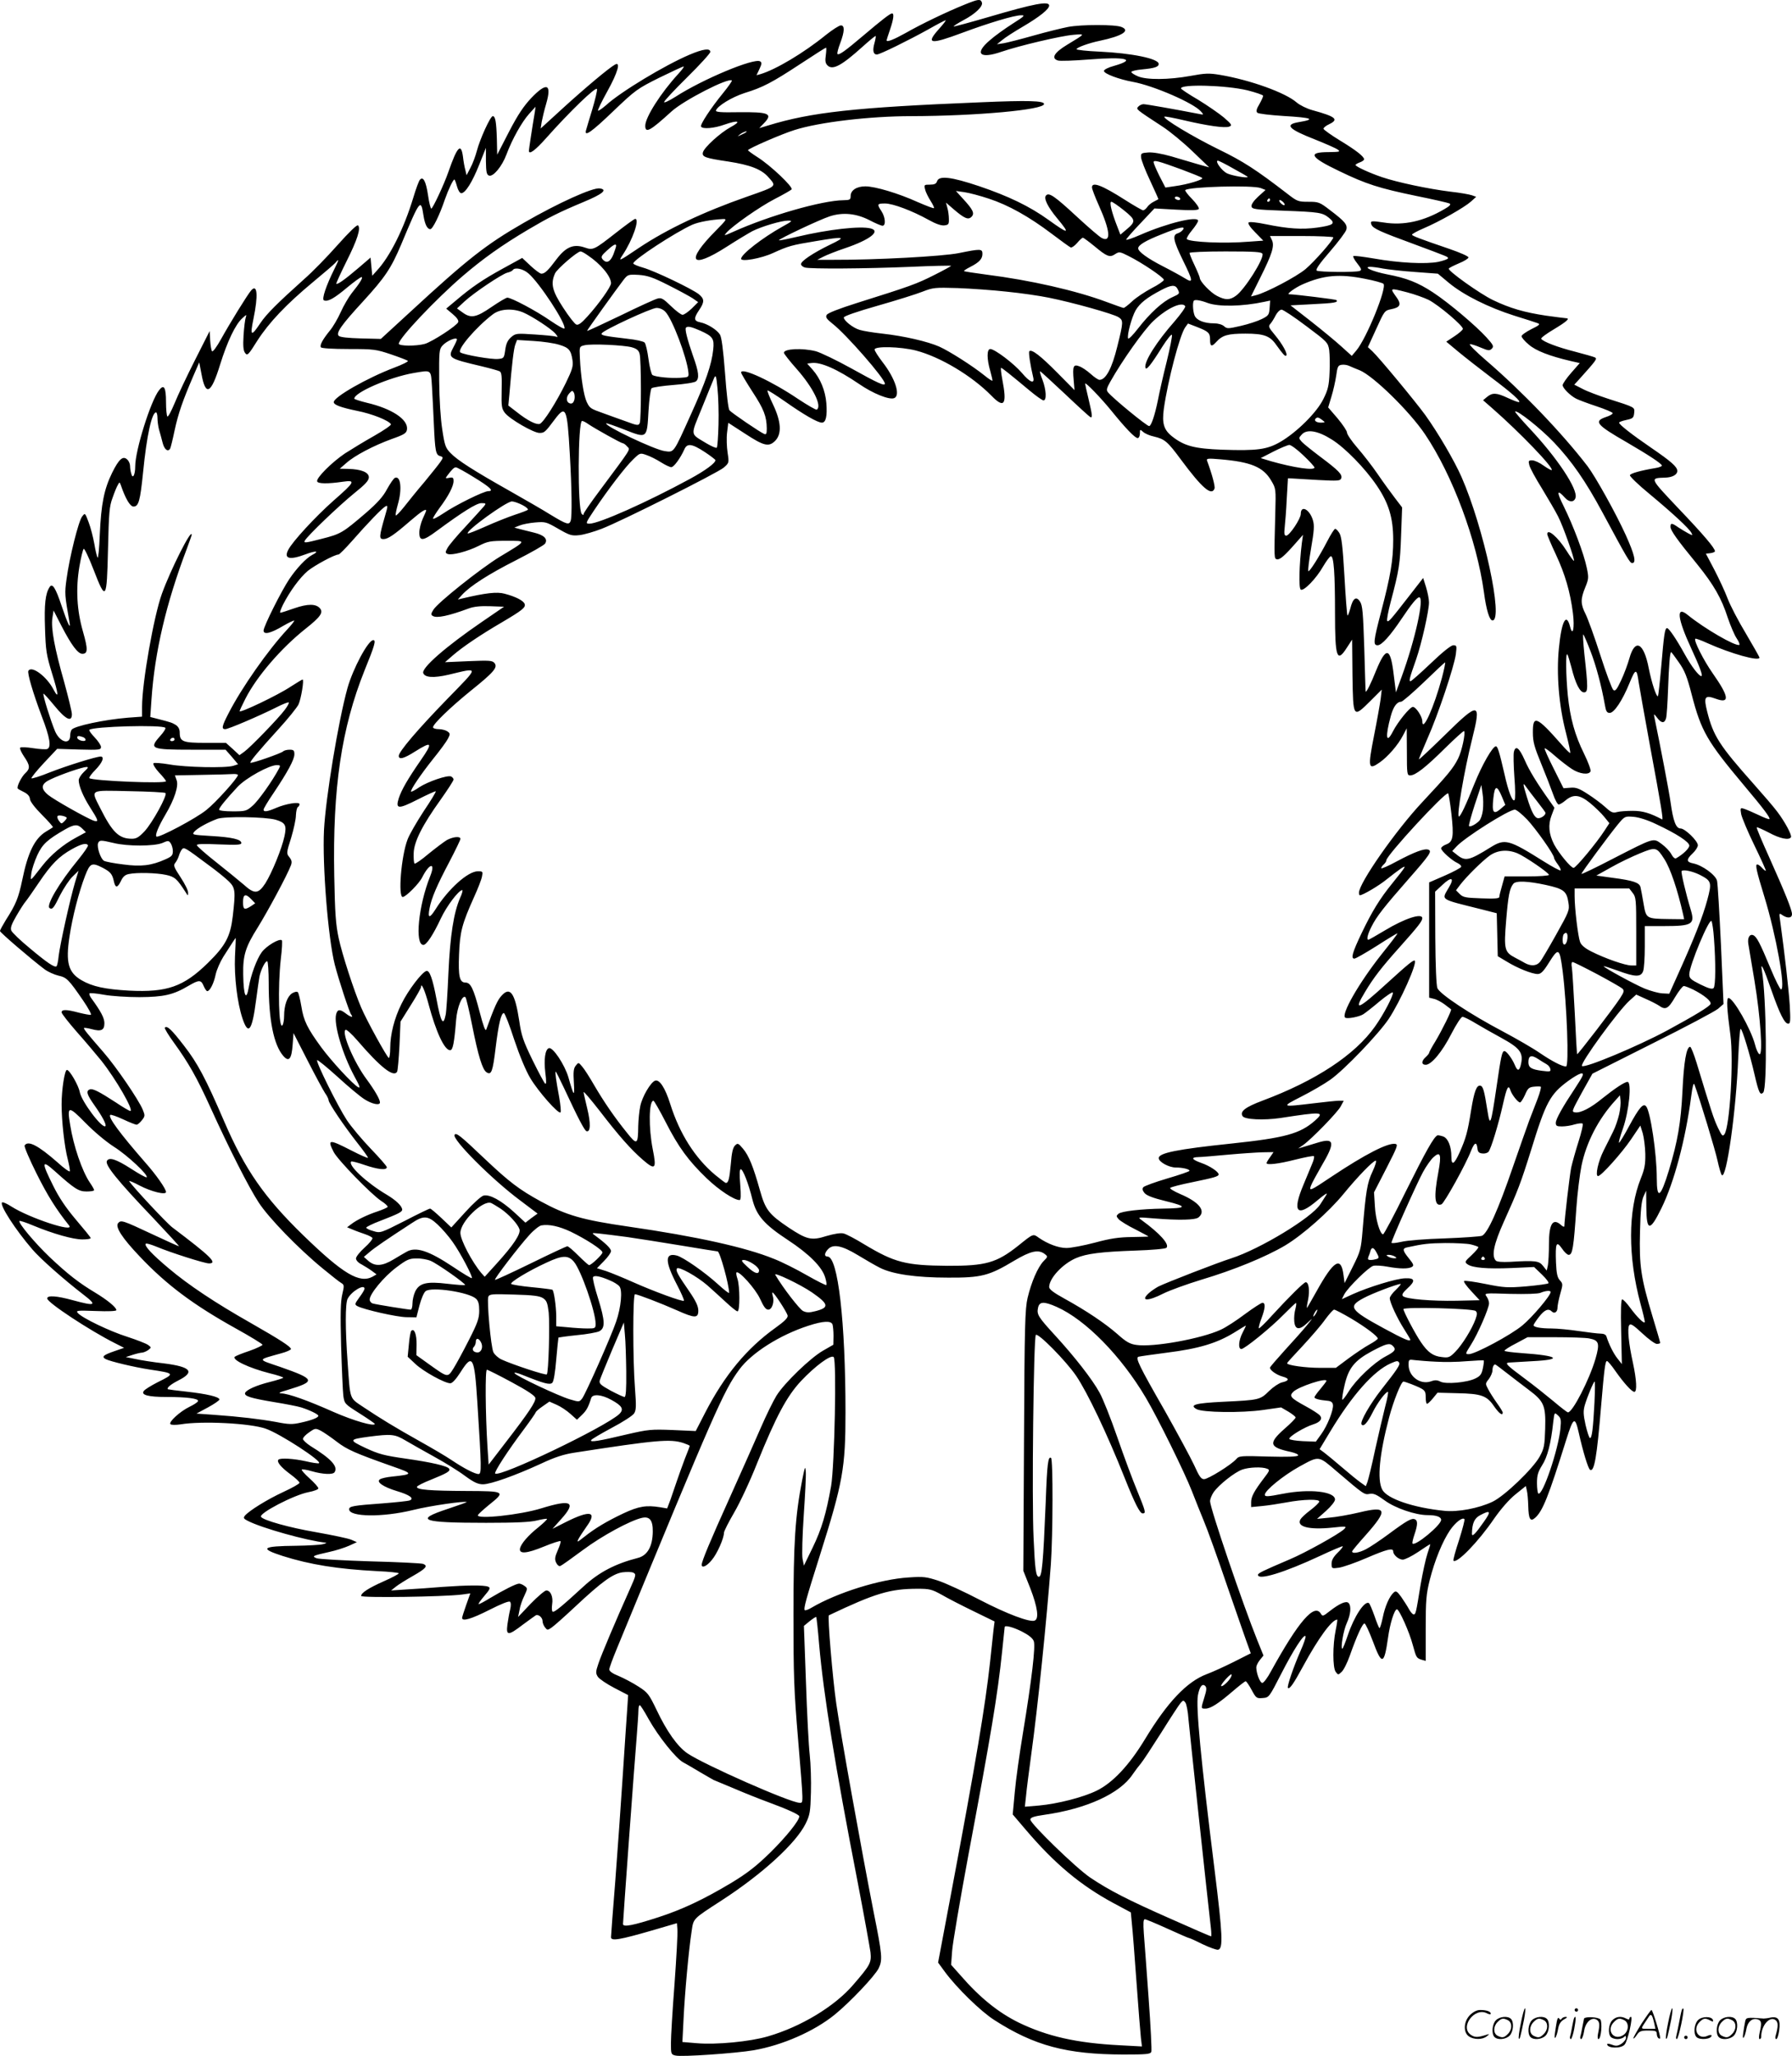 <svg version="1.0" xmlns="http://www.w3.org/2000/svg"
  viewBox="0 0 1047 1200.679"
 preserveAspectRatio="xMidYMid meet">
<g transform="translate(-0,1200.836) scale(0.1,-0.1)"
fill="#000000" stroke="none">
<path d="M5635 11981 c-104 -42 -252 -113 -343 -165 -70 -39 -112 -56 -112
-43 0 2 9 30 20 62 21 62 25 95 12 95 -11 0 -59 -37 -171 -132 -105 -89 -139
-113 -148 -105 -3 4 4 32 16 63 26 69 27 104 4 104 -10 0 -49 -25 -88 -56
-129 -105 -294 -203 -383 -229 l-22 -6 17 36 c14 30 15 38 4 45 -35 21 -335
-104 -493 -206 -38 -24 -68 -38 -68 -32 0 7 61 72 135 145 74 73 135 140 135
148 0 23 -41 18 -121 -16 -144 -61 -403 -217 -488 -295 -23 -20 -44 -34 -47
-32 -3 3 22 55 55 114 61 110 79 175 44 155 -35 -19 -180 -141 -306 -256
l-128 -117 6 39 c4 21 15 68 26 105 34 117 4 129 -87 34 -45 -48 -78 -97 -130
-197 l-69 -134 -2 90 c-3 103 -9 135 -24 135 -14 0 -75 -134 -93 -203 -8 -30
-24 -74 -37 -98 l-23 -44 -7 30 c-5 17 -11 51 -14 78 -11 83 -33 61 -85 -88
-25 -73 -92 -215 -100 -215 -4 0 -13 35 -19 77 -12 83 -29 114 -48 91 -6 -7
-23 -53 -38 -103 -55 -182 -137 -346 -214 -428 l-26 -29 -5 53 -5 53 -70 -60
c-76 -65 -123 -99 -130 -93 -2 3 25 61 59 130 64 127 85 194 68 211 -6 6 -52
-39 -120 -115 -61 -69 -148 -158 -194 -198 -157 -141 -221 -204 -257 -258 -54
-81 -61 -76 -40 26 28 135 23 206 -13 166 -22 -25 -126 -194 -177 -286 -24
-43 -47 -75 -52 -70 -4 4 -9 33 -11 63 l-3 55 -86 -170 c-47 -93 -101 -207
-119 -252 -19 -45 -37 -80 -42 -77 -4 3 -8 41 -8 84 0 87 -12 107 -41 69 -49
-63 -139 -351 -139 -444 0 -51 -15 -77 -23 -43 -4 12 -7 33 -7 45 0 12 -7 29
-16 37 -25 25 -49 4 -89 -77 -47 -96 -64 -182 -72 -360 -3 -82 -9 -143 -13
-135 -4 7 -13 44 -19 81 -7 38 -21 94 -33 125 -21 56 -21 56 -38 34 -21 -26
-74 -238 -91 -364 -12 -87 -11 -93 17 -253 9 -50 -11 -9 -46 95 -35 105 -54
135 -70 110 -25 -38 -32 -101 -27 -240 4 -131 8 -156 41 -264 38 -121 41 -155
9 -95 -40 77 -128 142 -147 110 -8 -12 27 -130 78 -266 48 -124 57 -181 32
-191 -8 -3 -45 -1 -83 5 -37 6 -71 7 -75 3 -4 -4 6 -27 22 -51 36 -52 37 -71
9 -97 -23 -20 -54 -83 -45 -91 2 -3 19 -12 37 -21 22 -11 33 -25 34 -40 1 -14
29 -51 70 -92 38 -38 67 -71 64 -73 -2 -2 -20 -13 -40 -25 -66 -40 -106 -121
-139 -283 -22 -105 -37 -142 -96 -234 -18 -30 -34 -58 -34 -64 0 -8 179 -162
260 -223 20 -15 56 -31 80 -37 50 -11 60 -21 146 -146 30 -44 50 -81 45 -83
-5 -2 -36 4 -69 12 -74 20 -102 20 -102 2 0 -7 40 -58 88 -113 49 -55 113
-131 144 -169 85 -107 193 -294 169 -294 -4 0 -43 22 -84 50 -100 65 -136 83
-153 76 -22 -9 -17 -29 26 -90 49 -69 73 -116 66 -124 -18 -18 -140 144 -150
199 -7 38 -59 129 -75 129 -13 0 -31 -115 -31 -201 0 -100 17 -249 36 -321 8
-33 14 -64 12 -70 -2 -5 -35 18 -73 53 -112 98 -171 129 -191 98 -4 -6 28 -81
70 -165 64 -128 114 -208 190 -303 34 -44 -234 45 -337 111 -26 17 -51 28 -55
24 -15 -15 77 -158 177 -274 47 -55 185 -177 302 -267 78 -60 67 -66 -65 -30
-95 26 -151 30 -150 10 1 -24 249 -187 394 -260 l55 -28 -55 -19 c-67 -23 -78
-33 -52 -47 25 -13 166 -47 258 -61 147 -22 148 -23 45 -74 -37 -19 -73 -41
-80 -50 -20 -24 24 -36 133 -36 117 0 188 -9 183 -24 -1 -6 -24 -21 -49 -33
-56 -27 -125 -90 -112 -102 5 -5 31 -5 59 -1 123 21 406 7 497 -25 83 -28 337
-194 311 -202 -6 -2 -41 3 -78 12 -68 15 -147 20 -158 9 -12 -12 14 -44 68
-84 30 -22 55 -45 55 -51 0 -6 -43 -30 -95 -54 -95 -44 -199 -109 -224 -138
-10 -13 -8 -18 16 -30 80 -42 348 -117 457 -128 6 -1 -2 -5 -19 -9 -16 -4 -86
-8 -155 -9 -200 -2 -217 -15 -77 -60 159 -50 319 -76 550 -88 70 -3 127 -9
127 -13 0 -4 -39 -25 -87 -46 -90 -40 -133 -68 -133 -86 0 -12 483 -5 587 8
l51 7 -24 -67 c-13 -37 -24 -71 -24 -76 0 -23 55 -6 160 47 69 35 114 53 120
47 6 -6 6 -23 1 -44 -5 -19 -12 -59 -16 -87 -9 -68 3 -69 88 -4 35 26 70 51
76 55 15 10 41 -11 41 -33 0 -10 6 -26 14 -36 13 -17 15 -18 37 -3 13 8 76 64
139 123 157 147 220 192 276 201 25 3 54 3 64 -2 18 -9 17 -14 -21 -99 -79
-176 -166 -381 -183 -433 -16 -47 -16 -55 -3 -76 9 -13 52 -42 96 -65 l81 -42
-5 -77 c-3 -42 -15 -216 -26 -387 -11 -170 -31 -450 -44 -621 -14 -172 -25
-320 -25 -329 0 -24 51 -15 238 39 l147 43 3 -38 c2 -22 -6 -165 -17 -318 -12
-154 -21 -309 -21 -345 0 -63 1 -66 27 -72 35 -9 351 13 457 31 167 29 352
110 472 207 90 73 236 227 258 272 23 49 21 76 -29 325 -73 372 -192 1034
-219 1221 -21 144 -52 511 -43 515 271 129 358 155 518 155 70 0 83 -3 141
-35 34 -20 118 -63 186 -96 l123 -60 -6 -47 c-3 -26 -12 -110 -20 -187 -28
-257 -84 -591 -225 -1339 l-79 -419 41 -56 c69 -93 208 -229 288 -280 234
-150 422 -200 753 -201 136 0 158 2 164 16 3 9 -4 150 -16 313 -12 163 -24
333 -28 379 -4 59 -3 82 6 82 6 0 66 -25 132 -55 66 -30 123 -55 127 -55 4 0
39 -16 79 -36 40 -19 81 -34 90 -32 30 6 27 84 -21 470 -81 648 -109 949 -97
1016 10 52 26 71 43 54 9 -9 8 -24 -5 -65 -21 -68 -21 -67 6 -67 30 0 75 29
159 101 37 32 72 59 76 59 4 0 20 -23 35 -51 26 -48 29 -50 65 -47 37 3 37 4
107 140 72 141 136 240 143 220 2 -6 -11 -44 -29 -84 -41 -93 -81 -210 -74
-217 10 -9 33 24 90 129 88 162 167 270 198 270 2 0 -2 -28 -9 -62 -18 -86
-18 -219 0 -243 14 -19 15 -19 34 -1 12 10 33 52 48 94 42 119 76 193 87 189
6 -2 27 -48 48 -103 53 -143 66 -140 89 21 11 81 37 165 52 165 13 0 73 -133
93 -210 20 -73 21 -75 53 -85 l22 -6 0 189 c0 167 3 201 24 285 29 114 74 224
118 289 32 46 72 77 84 65 4 -3 -11 -58 -31 -122 -21 -63 -36 -118 -33 -121
20 -19 146 111 238 246 40 57 86 110 124 141 l61 49 6 -27 c4 -16 7 -55 8 -88
2 -79 12 -96 41 -70 44 40 77 123 180 452 43 137 52 142 74 45 25 -112 55
-210 66 -217 25 -15 40 73 65 375 18 213 24 260 34 260 5 0 27 -26 49 -58 50
-71 96 -122 111 -122 17 0 13 70 -8 168 -25 113 -34 203 -22 221 8 12 23 2 76
-47 36 -34 75 -62 85 -62 11 0 20 3 20 6 0 4 -20 73 -45 155 -68 226 -78 295
-73 494 3 127 9 179 20 205 l16 35 1 -97 c1 -142 21 -143 88 -6 74 150 141
401 174 653 8 61 14 83 19 70 31 -83 122 -384 135 -445 9 -41 20 -79 25 -84
27 -27 84 375 96 687 4 92 10 167 14 167 9 0 54 -148 81 -266 25 -108 33 -124
51 -106 24 24 19 556 -8 714 -9 54 10 15 56 -117 48 -137 77 -195 98 -195 13
0 14 17 9 108 -6 93 -30 303 -55 484 -8 56 -8 56 12 42 30 -20 56 -18 56 6 0
25 -40 124 -134 334 -42 93 -75 171 -72 173 2 2 34 -12 71 -31 64 -35 118 -46
129 -27 7 11 -35 90 -80 149 -19 26 -82 99 -138 162 -200 225 -236 280 -272
425 -21 84 -13 96 50 73 84 -31 80 10 -17 148 -54 77 -112 192 -102 202 2 3
35 -9 72 -26 136 -61 303 -108 303 -84 0 4 -36 67 -79 140 -44 73 -92 165
-107 205 -15 40 -50 115 -77 167 l-50 95 27 3 c14 2 26 7 26 11 0 18 -65 95
-214 251 -169 179 -168 176 -78 179 43 1 72 17 72 39 0 24 -35 55 -155 137
-111 76 -185 134 -185 145 0 4 19 11 43 16 37 8 42 12 45 40 3 35 10 32 -153
84 -55 18 -122 43 -148 57 l-49 25 24 26 c107 119 111 125 97 133 -8 4 -61 19
-118 34 -99 25 -186 58 -196 75 -3 5 31 30 75 56 73 44 96 64 70 64 -5 0 -58
7 -117 15 -126 19 -210 43 -310 91 -77 37 -266 172 -258 184 3 5 30 18 60 31
30 12 55 28 55 34 0 7 -51 29 -112 50 -170 58 -218 76 -218 83 0 4 30 21 68
37 92 39 238 122 276 156 l31 28 -25 9 c-14 5 -70 15 -125 21 -130 16 -313 55
-401 85 -71 24 -154 62 -154 71 0 3 11 10 25 15 14 5 25 13 25 18 0 16 -47 53
-141 110 -51 31 -94 62 -96 68 -2 5 13 18 33 27 58 28 40 44 -98 82 -33 9 -73
29 -92 45 -65 57 -270 131 -447 161 -65 11 -87 10 -174 -6 -126 -23 -257 -24
-307 -2 -21 9 -38 20 -38 25 0 5 28 12 63 15 74 7 97 15 97 32 0 31 -157 63
-347 72 -73 3 -133 10 -133 14 0 10 72 36 135 49 133 28 182 60 127 81 -37 15
-233 15 -312 0 -36 -7 -126 -29 -200 -50 -74 -21 -153 -41 -175 -45 l-40 -6
30 24 c16 14 70 49 120 78 100 59 155 103 155 124 0 28 -89 11 -354 -67 -110
-32 -202 -57 -204 -55 -2 2 23 18 56 36 71 37 117 82 109 104 -8 22 -21 20
-102 -13z m280 -112 c-44 -28 -104 -71 -132 -96 -92 -78 -59 -111 68 -67 106
36 347 93 421 99 71 6 72 8 -37 -58 -76 -46 -95 -79 -54 -92 12 -4 94 -1 183
6 215 17 279 1 146 -37 -34 -9 -60 -22 -60 -30 0 -16 87 -49 170 -64 120 -22
353 -123 396 -172 19 -21 19 -21 -16 -14 -134 26 -304 56 -319 56 -10 0 -24
-7 -31 -15 -13 -15 -14 -14 142 -116 42 -27 121 -92 175 -144 l98 -94 -65 18
c-36 11 -106 31 -156 46 -56 16 -109 25 -135 23 -41 -3 -44 -5 -42 -29 1 -15
24 -75 52 -134 28 -60 50 -109 49 -110 -2 -1 -14 -8 -28 -15 -14 -7 -31 -21
-38 -32 -7 -10 -18 -18 -23 -18 -5 0 -53 27 -106 61 -135 86 -193 108 -193 73
0 -9 18 -56 40 -105 67 -149 73 -218 18 -191 -13 6 -77 61 -143 122 -134 124
-167 147 -184 126 -14 -16 11 -67 66 -133 78 -94 69 -95 -52 -8 -110 79 -233
138 -404 196 -164 55 -235 63 -246 29 -5 -15 -15 -20 -42 -20 -33 0 -35 -1
-28 -27 3 -16 18 -45 31 -66 14 -22 23 -41 21 -44 -3 -3 -46 14 -97 36 -110
50 -247 91 -304 91 -51 0 -86 -23 -86 -56 0 -22 -4 -24 -42 -25 -124 -1 -434
-90 -643 -184 -56 -25 -58 -25 -40 -5 38 42 194 151 281 196 49 25 94 51 99
56 12 12 -122 140 -200 189 -30 19 -54 37 -55 40 0 9 195 94 272 118 144 46
441 81 682 81 382 1 776 37 776 71 0 19 -93 22 -370 10 -737 -30 -990 -58
-1244 -136 l-50 -15 27 28 c55 57 30 67 -151 65 -100 -2 -132 1 -129 10 9 27
93 78 167 102 107 33 159 60 328 171 79 52 145 94 148 94 3 0 2 -20 -1 -43 -5
-34 -3 -48 10 -61 30 -29 82 -1 204 109 40 36 75 65 77 63 2 -2 -1 -21 -7 -42
-12 -42 -7 -66 14 -66 18 0 186 83 303 148 51 29 95 52 99 52 4 0 -14 -23 -39
-51 -79 -88 -53 -93 137 -22 153 57 303 102 342 102 27 1 21 -5 -50 -50z
m-1951 -291 c-103 -112 -194 -255 -194 -304 0 -46 28 -31 154 84 72 65 333
199 352 180 2 -3 -21 -36 -52 -74 -71 -87 -135 -184 -128 -195 9 -16 78 -10
138 12 81 28 100 20 35 -15 -62 -34 -154 -118 -162 -147 -7 -27 13 -34 148
-54 129 -20 194 -45 235 -92 48 -54 52 -51 -125 -113 -255 -89 -468 -190 -630
-298 -122 -82 -124 -83 -96 -41 57 86 100 209 72 209 -5 0 -56 -37 -112 -81
-129 -101 -134 -103 -183 -86 -65 22 -109 4 -164 -68 -50 -67 -69 -85 -89 -85
-8 0 -36 21 -63 46 l-49 46 -113 -62 c-115 -63 -182 -108 -277 -189 l-54 -45
38 -32 c24 -20 36 -37 32 -47 -8 -21 -151 -114 -195 -127 -51 -14 -152 -13
-152 1 0 32 216 260 373 395 118 101 227 179 382 271 122 72 177 100 325 162
111 46 142 72 94 79 -41 6 -241 -84 -444 -201 -219 -126 -326 -209 -665 -522
l-170 -156 -117 3 c-74 2 -121 7 -129 15 -17 17 15 63 142 201 129 141 164
193 224 335 109 261 114 267 129 168 8 -52 22 -81 40 -81 14 0 54 81 85 173
20 57 48 117 56 117 2 0 9 -18 15 -40 6 -23 17 -40 25 -40 24 0 65 66 105 167
l39 98 0 -78 c1 -63 4 -79 18 -84 24 -9 76 53 102 123 34 91 90 190 132 237
l38 42 -4 -30 c-15 -87 -35 -221 -35 -227 0 -26 38 3 102 75 134 151 292 304
296 285 2 -9 -11 -63 -28 -120 -17 -57 -34 -111 -36 -120 -12 -42 32 -11 159
111 130 124 140 131 268 195 74 36 138 66 143 66 5 0 -9 -19 -30 -42z m3324
-97 c50 -13 92 -27 92 -32 0 -6 -10 -28 -22 -49 -17 -28 -20 -42 -12 -50 6 -6
75 -14 153 -19 169 -10 191 -19 89 -36 -85 -14 -59 -41 92 -100 65 -26 127
-53 137 -61 16 -12 9 -13 -54 -14 -125 0 -110 -29 62 -111 157 -76 233 -100
450 -145 99 -20 186 -40 194 -44 10 -5 2 -15 -30 -33 -121 -71 -237 -97 -355
-78 -73 11 -80 10 -71 -13 9 -22 51 -41 242 -111 212 -79 205 -76 205 -85 0
-5 -26 -14 -57 -21 -72 -14 -226 -7 -378 20 -60 10 -113 17 -118 14 -4 -2 6
-22 23 -43 25 -32 27 -39 14 -44 -23 -9 -237 -7 -251 2 -8 5 16 41 78 112 49
57 92 114 95 127 8 29 -9 49 -95 114 -61 47 -67 49 -127 49 -59 0 -65 2 -124
48 -182 140 -256 188 -400 258 -153 75 -327 180 -317 191 3 3 54 -7 114 -21
137 -32 239 -47 265 -37 18 7 16 12 -31 53 -29 24 -97 71 -151 104 -55 32
-100 62 -100 66 -1 26 262 19 388 -11z m-2929 -245 c-2 -2 -15 -9 -29 -15 -24
-11 -24 -11 -6 3 16 13 49 24 35 12z m2546 -218 c61 -23 114 -44 119 -49 10
-9 -85 -38 -161 -48 l-54 -8 -35 68 c-19 38 -34 74 -34 80 0 15 28 7 165 -43z
m301 6 c46 -25 84 -47 84 -49 0 -9 -95 8 -121 21 -32 16 -73 74 -53 74 4 0 45
-20 90 -46z m160 -114 l28 -11 -43 -39 c-26 -24 -41 -46 -39 -57 3 -16 21 -19
183 -25 215 -8 231 -11 270 -42 40 -33 28 -43 -70 -57 -89 -12 -168 -7 -300
20 -53 11 -94 15 -100 10 -5 -6 9 -28 39 -58 l47 -48 -83 -6 c-145 -12 -345
-3 -364 15 -3 4 10 27 30 51 20 24 36 49 36 56 0 30 -179 -13 -337 -82 -46
-20 -83 -33 -83 -28 0 4 37 47 83 95 l82 87 126 -7 c88 -5 128 -4 133 4 4 6
-14 32 -39 58 -25 25 -43 49 -40 52 20 20 393 30 441 12z m-1588 -62 c113 -37
235 -105 367 -205 54 -41 104 -77 111 -80 6 -2 23 10 37 26 14 17 29 31 34 31
4 0 35 -23 68 -50 72 -60 89 -67 120 -46 23 15 28 15 77 -10 79 -39 208 -126
208 -140 0 -6 -32 -29 -72 -49 -39 -21 -91 -55 -114 -77 -22 -21 -45 -38 -49
-38 -4 0 -49 16 -100 35 -177 66 -443 127 -705 160 -68 9 -126 18 -128 20 -2
2 14 13 36 24 53 27 72 47 72 77 0 30 -11 30 -139 4 -96 -19 -484 -40 -731
-39 l-95 0 35 18 c19 10 77 33 128 50 144 49 209 99 150 115 -60 16 -248 -5
-433 -49 -55 -13 -102 -22 -104 -20 -5 6 238 121 297 140 77 25 155 17 233
-23 34 -18 68 -32 75 -32 21 0 17 50 -6 85 -27 41 -26 45 21 45 46 0 160 -43
255 -96 41 -23 73 -34 91 -32 25 3 28 7 27 38 0 19 -4 49 -9 65 l-8 30 44 -38
c64 -55 86 -64 105 -45 20 20 9 42 -50 106 l-41 45 50 -7 c28 -4 92 -21 143
-38z m1117 2 c3 -5 -1 -10 -9 -10 -8 0 -18 5 -21 10 -3 6 1 10 9 10 8 0 18 -4
21 -10z m525 -10 c0 -5 -5 -10 -11 -10 -5 0 -7 5 -4 10 3 6 8 10 11 10 2 0 4
-4 4 -10z m80 -15 c7 -8 8 -15 2 -15 -5 0 -15 7 -22 15 -7 8 -8 15 -2 15 5 0
15 -7 22 -15z m-932 -46 c69 -56 70 -64 10 -114 l-32 -27 -17 44 c-34 86 -49
148 -36 148 7 0 40 -23 75 -51z m-2385 -117 c-181 -182 -148 -230 64 -94 59
38 126 78 148 90 55 28 171 62 209 62 29 0 26 -3 -34 -36 -116 -65 -240 -161
-240 -187 0 -19 118 2 187 34 90 41 108 46 248 69 173 29 182 26 86 -20 -99
-48 -171 -96 -171 -114 0 -8 10 -16 23 -20 34 -9 353 -7 616 4 129 6 236 8
238 6 2 -1 -43 -26 -99 -54 -103 -52 -139 -65 -451 -163 -107 -34 -172 -59
-177 -70 -8 -13 0 -24 34 -51 79 -61 306 -321 306 -350 0 -16 -40 2 -198 90
-85 47 -177 91 -205 99 -79 20 -187 15 -187 -9 0 -5 34 -49 76 -96 96 -109
148 -216 116 -236 -4 -3 -54 26 -110 63 -154 104 -332 186 -332 154 0 -6 30
-56 66 -112 67 -102 83 -144 84 -215 0 -30 -3 -37 -15 -32 -23 9 -189 122
-203 138 -7 9 -17 94 -26 218 -11 141 -20 209 -30 225 -19 29 -74 63 -115 71
-38 8 -39 23 -6 72 32 47 31 65 -2 92 -41 32 -258 136 -325 155 -32 9 -58 20
-58 25 0 21 245 181 345 226 37 16 107 29 178 33 26 1 23 -3 -40 -67z m2727 3
c-6 -8 -20 -17 -31 -20 -30 -10 -23 -43 31 -154 62 -126 63 -139 13 -108 -21
13 -79 45 -130 71 -88 45 -143 85 -143 104 0 19 43 45 137 82 106 43 144 50
123 25z m880 -43 c0 -16 -108 -139 -162 -185 -52 -44 -230 -138 -291 -153
l-28 -7 54 109 c69 138 84 185 69 219 l-12 25 185 0 c102 0 185 -4 185 -8z
m-4190 -49 c0 -4 -7 -27 -16 -50 -18 -45 -41 -56 -64 -28 -10 13 -6 21 26 50
37 34 54 43 54 28z m-167 -55 c78 -52 137 -124 137 -164 0 -20 -70 -119 -137
-193 -36 -40 -54 -53 -66 -48 -10 4 -44 48 -77 99 -64 98 -74 140 -47 200 12
26 130 128 149 128 6 0 24 -10 41 -22z m3943 8 c11 -27 -104 -209 -155 -245
-36 -26 -61 -26 -110 -1 -38 19 -101 85 -101 105 0 5 -14 39 -30 73 -17 35
-30 68 -30 73 0 5 91 9 210 9 172 0 212 -3 216 -14z m-5422 -88 c-48 -96 -76
-178 -61 -184 23 -9 60 12 135 75 40 33 78 61 84 61 12 0 -10 -36 -58 -95 -17
-22 -46 -71 -63 -109 -17 -38 -46 -88 -65 -110 -42 -52 -59 -84 -51 -96 4 -6
71 -10 162 -10 148 0 160 -2 247 -31 50 -17 94 -34 99 -38 4 -4 -32 -22 -80
-40 -156 -59 -353 -171 -353 -201 0 -16 40 -31 136 -51 87 -17 185 -56 198
-78 4 -5 -40 -35 -96 -67 -57 -32 -134 -79 -173 -104 -77 -52 -169 -144 -162
-163 4 -14 62 -15 150 -2 77 11 72 0 -55 -111 -105 -93 -240 -239 -264 -287
-27 -52 8 -61 101 -26 61 23 85 20 38 -4 -35 -19 -90 -77 -133 -141 -45 -67
-150 -276 -150 -300 0 -26 41 -17 116 28 33 19 61 32 63 30 2 -2 -16 -25 -40
-51 -113 -121 -269 -344 -344 -491 -39 -75 -42 -92 -19 -92 18 0 194 75 298
127 37 19 70 32 73 29 3 -3 -7 -22 -23 -43 -38 -51 -202 -220 -237 -245 l-28
-20 -39 36 -40 36 -119 0 c-133 0 -151 7 -151 60 0 20 -8 34 -22 44 -23 14
-29 16 -107 36 l-43 11 7 102 c19 279 86 563 206 879 16 43 29 80 29 83 0 41
-123 -203 -174 -344 -48 -133 -116 -520 -116 -660 l0 -58 -82 -6 c-136 -11
-317 -49 -330 -71 -4 -6 -8 -21 -8 -33 0 -57 -60 -40 -88 24 -26 62 -74 215
-68 220 2 2 30 -29 63 -69 66 -81 103 -100 103 -51 0 15 -21 100 -45 188 -56
196 -78 315 -69 374 l7 44 46 -90 c58 -112 96 -163 122 -163 33 0 33 27 4 129
-36 124 -43 251 -21 381 9 52 20 98 25 103 4 4 30 -50 57 -120 73 -189 78
-182 85 117 5 216 8 252 27 302 11 32 25 66 31 75 9 17 10 17 17 -2 27 -79 54
-125 74 -125 30 0 39 33 56 200 21 214 51 350 76 350 4 0 8 -15 8 -32 0 -18 4
-49 9 -68 6 -19 15 -54 21 -77 10 -40 31 -56 44 -35 3 5 15 53 26 106 22 102
48 175 108 315 l36 83 13 -67 c24 -134 56 -118 109 54 42 135 90 236 130 271
24 22 26 23 20 5 -4 -11 -10 -58 -13 -105 -4 -64 -1 -90 9 -103 13 -18 19 -12
71 71 68 106 169 213 327 344 63 52 121 102 129 111 24 29 22 19 -5 -35z
m6126 2 c29 -5 113 -15 187 -20 l134 -10 66 -55 c85 -70 229 -142 380 -190 65
-20 127 -40 137 -44 17 -6 10 -12 -37 -35 -31 -16 -57 -34 -57 -41 0 -8 19
-30 42 -49 41 -36 121 -67 245 -96 l53 -12 -50 -57 c-28 -32 -50 -64 -50 -72
0 -17 44 -61 79 -79 14 -7 66 -27 118 -44 51 -17 94 -35 95 -40 2 -5 -16 -16
-39 -23 -73 -25 -57 -45 122 -148 127 -74 205 -125 205 -136 0 -4 -17 -11 -37
-14 -85 -14 -147 -31 -150 -42 -2 -6 49 -56 114 -109 136 -113 231 -201 245
-227 9 -17 8 -17 -19 -3 -15 8 -41 24 -58 35 -37 26 -45 26 -45 3 0 -21 38
-75 157 -220 96 -119 141 -197 178 -312 16 -47 39 -101 52 -120 13 -19 19 -36
15 -38 -25 -8 -204 96 -300 174 -71 59 -63 -17 20 -196 50 -108 69 -160 58
-160 -14 0 -58 57 -97 128 -48 87 -92 152 -103 152 -13 0 -18 -37 -34 -224 -8
-92 -17 -170 -19 -173 -9 -8 -37 78 -54 163 -29 150 -80 176 -113 58 -9 -32
-30 -90 -48 -128 -26 -56 -35 -66 -46 -57 -8 7 -42 98 -76 204 -34 106 -73
213 -86 239 -30 59 -30 88 -2 156 20 49 21 57 9 114 -16 80 -80 249 -135 360
-43 86 -40 102 8 49 24 -27 53 -27 61 0 16 49 -107 234 -270 407 -48 51 -85
95 -83 97 11 11 150 -99 228 -181 104 -110 184 -225 283 -409 143 -266 160
-295 173 -295 26 0 14 50 -37 163 -57 126 -177 341 -223 402 -149 194 -381
436 -595 620 -57 49 -99 91 -93 93 6 2 34 -7 62 -19 45 -19 53 -20 66 -7 13
13 10 21 -32 67 -61 67 -219 201 -312 262 -87 57 -152 83 -267 105 -86 17
-144 43 -99 44 12 0 45 -4 74 -10z m-4993 -28 c64 -54 221 -293 211 -322 -2
-5 -39 16 -83 46 -82 57 -227 134 -251 134 -7 0 -49 -25 -93 -55 -90 -62 -120
-67 -169 -31 l-32 23 43 40 c56 52 218 160 251 169 14 3 29 10 32 15 11 18 60
8 91 -19z m816 -68 c60 -30 124 -65 143 -77 l33 -23 -37 -37 c-21 -20 -45 -37
-54 -37 -9 0 -39 23 -68 51 -43 42 -56 50 -77 44 -14 -3 -113 -48 -219 -100
-107 -51 -194 -92 -194 -89 0 5 171 243 211 295 27 35 29 35 91 32 52 -4 82
-14 171 -59z m4073 36 c53 -10 102 -24 107 -29 22 -22 -99 -319 -158 -389
l-27 -32 -61 55 c-34 31 -114 97 -179 148 l-118 92 131 7 c124 6 150 10 137
24 -5 4 -237 33 -277 34 -16 0 35 38 78 57 124 55 217 63 367 33z m-1096 -59
c14 -28 14 -28 -32 -49 -55 -25 -129 -92 -198 -181 -30 -39 -57 -66 -59 -59
-7 20 21 123 44 164 25 42 65 74 149 118 59 31 82 33 96 7z m-998 -16 c81 -8
192 -24 245 -35 140 -28 379 -95 408 -114 29 -19 29 -27 -7 -171 -31 -127 -67
-195 -104 -195 -8 0 -31 16 -52 35 -21 19 -51 39 -66 44 -35 14 -40 0 -33 -80
l5 -59 -101 102 c-98 99 -150 139 -163 125 -6 -6 6 -83 23 -154 9 -39 -21 -27
-66 27 -46 54 -159 140 -185 140 -21 0 -21 -58 0 -129 8 -29 14 -55 12 -56 -2
-2 -24 12 -48 32 -70 56 -204 141 -262 167 -68 30 -206 62 -333 76 -55 6 -115
16 -133 22 -38 11 -92 54 -92 72 0 8 75 34 198 69 109 31 227 68 262 82 62 24
72 25 205 21 77 -3 206 -12 287 -21z m2340 -4 c42 -11 98 -31 125 -44 60 -31
205 -154 200 -170 -2 -7 -24 -26 -50 -43 l-47 -31 72 -60 c40 -33 127 -101
193 -151 120 -90 178 -142 158 -142 -6 0 -35 11 -65 25 -64 30 -88 31 -119 6
l-24 -20 55 -48 c161 -141 359 -347 346 -360 -2 -2 -23 9 -47 26 -23 17 -53
31 -67 31 -21 0 -23 -3 -17 -27 3 -16 37 -78 75 -139 37 -61 79 -133 93 -161
29 -55 99 -254 93 -260 -2 -2 -22 25 -44 60 -50 79 -112 132 -112 96 0 -6 22
-59 50 -118 55 -118 84 -219 100 -343 11 -88 -1 -142 -17 -78 -22 84 -50 29
-65 -128 -15 -150 0 -335 41 -492 16 -63 28 -117 25 -119 -2 -2 -25 20 -51 50
-145 165 -168 174 -167 69 0 -54 9 -85 48 -180 26 -63 57 -143 69 -177 12 -35
27 -63 34 -63 6 0 25 11 41 25 45 37 82 33 143 -17 29 -24 66 -60 82 -80 l30
-37 -28 -43 c-47 -73 -168 -218 -181 -218 -16 0 -86 85 -114 137 -31 61 -36
114 -15 169 l17 45 -26 37 c-77 108 -121 180 -148 242 -32 72 -53 88 -63 47
-3 -12 -2 -78 3 -147 6 -70 6 -129 1 -134 -12 -13 -36 48 -59 152 -30 130 -40
162 -50 162 -19 0 -81 -108 -126 -220 -49 -123 -81 -190 -90 -190 -15 0 31
269 77 452 55 219 41 221 -162 21 -82 -80 -149 -143 -149 -139 0 4 23 58 50
121 61 136 156 420 166 493 6 49 5 52 -15 52 -13 0 -62 -39 -131 -105 -61 -58
-114 -105 -119 -105 -10 0 -7 15 33 128 32 92 76 288 75 333 0 19 -8 58 -17
88 l-17 54 -77 -99 c-112 -144 -125 -160 -133 -152 -4 4 5 53 20 110 50 189
55 222 61 388 l6 165 -42 55 c-23 30 -69 93 -101 140 -32 47 -86 116 -119 154
-33 38 -60 78 -60 88 0 10 -25 47 -55 83 l-55 64 19 63 c11 35 23 90 28 123 7
53 11 60 32 63 13 2 33 -1 45 -7 12 -5 38 -17 60 -25 80 -33 291 -239 382
-374 161 -239 302 -618 344 -922 14 -106 33 -165 50 -165 66 0 -51 542 -181
838 -43 97 -136 256 -212 362 -56 77 -271 337 -310 373 l-25 23 49 107 c48
106 49 107 89 115 50 10 58 27 33 64 -44 62 -47 61 59 34z m-1166 -62 c64 -23
202 -21 332 7 l33 7 -3 -43 c-3 -40 -6 -45 -46 -65 -24 -12 -79 -30 -123 -40
-74 -17 -80 -17 -97 -2 -11 10 -35 17 -59 17 -58 0 -103 18 -114 47 -10 28
-12 77 -3 86 7 7 41 1 80 -14z m-131 -19 c3 -5 -25 -45 -62 -88 -105 -119
-178 -234 -171 -270 4 -20 30 11 100 123 28 44 53 74 55 68 3 -7 -11 -77 -30
-155 -20 -79 -43 -181 -52 -228 -18 -88 -39 -150 -51 -150 -14 0 -213 163
-241 198 -10 12 -7 24 14 61 69 123 196 302 251 354 79 75 169 117 187 87z
m-3037 -33 c41 -43 125 -266 134 -352 3 -29 2 -30 -47 -33 -57 -4 -144 5 -163
16 -6 5 -17 46 -23 93 -6 46 -16 90 -23 97 -7 7 -52 17 -101 22 -136 16 -156
20 -149 32 13 20 289 148 320 148 19 0 39 -9 52 -23z m-832 -3 c52 -22 164
-95 189 -124 15 -18 16 -22 4 -18 -9 4 -65 9 -125 13 -106 7 -111 7 -138 -16
-20 -18 -29 -37 -34 -74 -7 -48 -8 -50 -42 -53 -37 -4 -198 24 -220 38 -23 14
91 148 190 223 42 32 115 36 176 11z m4576 -80 c123 -92 127 -96 134 -140 3
-25 5 -85 2 -133 -3 -74 -9 -99 -36 -153 -38 -78 -155 -194 -251 -250 -78 -45
-135 -53 -340 -46 -159 6 -219 21 -288 74 -53 40 -65 78 -53 166 24 167 93
430 125 475 l16 22 52 -20 c69 -27 77 -35 77 -75 0 -39 9 -43 36 -13 36 40 68
49 171 49 107 0 143 -13 179 -65 41 -57 53 -70 59 -63 10 9 -22 67 -67 121
-36 43 -39 50 -25 65 8 9 22 32 31 50 9 17 24 32 34 32 9 0 74 -43 144 -96z
m-3540 -27 c73 -33 82 -46 75 -111 -9 -86 -44 -188 -129 -375 -105 -233 -99
-225 -155 -217 -59 8 -354 148 -341 162 2 2 51 -15 107 -37 133 -52 131 -53
140 110 4 67 12 126 18 132 5 5 63 14 127 19 65 5 124 14 132 21 21 17 17 55
-17 149 -34 98 -49 157 -41 165 10 10 31 5 84 -18z m-1422 -52 c0 -2 -9 -23
-21 -45 -33 -62 -29 -65 166 -111 50 -12 96 -25 104 -29 12 -6 14 -30 12 -112
-2 -93 0 -106 19 -131 29 -37 168 -117 202 -117 29 0 33 4 90 80 64 85 72 66
87 -199 12 -208 14 -371 5 -395 -9 -25 -24 -20 -115 35 -46 29 -156 92 -244
142 -204 115 -302 177 -342 219 -30 30 -35 45 -49 138 -10 64 -17 176 -18 286
-1 169 0 183 19 204 25 28 85 53 85 35z m597 -30 c57 -17 69 -31 78 -91 5 -33
-1 -54 -39 -132 -56 -114 -130 -230 -152 -239 -20 -7 -72 19 -136 70 l-48 37
6 63 c15 183 26 271 35 294 l10 26 97 -6 c53 -3 121 -13 149 -22z m425 -15
c28 -8 40 -18 45 -38 10 -34 10 -381 1 -404 -7 -16 -13 -16 -85 11 -43 15
-100 36 -128 46 -76 27 -79 29 -97 66 -17 35 -35 147 -40 259 -3 64 -3 65 27
72 40 10 231 1 277 -12z m1660 -19 c142 -37 326 -147 441 -264 75 -77 92 -52
63 96 -7 37 -10 67 -7 67 6 0 53 -38 166 -132 38 -32 75 -58 82 -58 19 0 16
61 -6 120 -11 27 -17 50 -14 50 3 0 68 -60 145 -132 77 -73 144 -134 149 -136
13 -5 11 13 -11 106 -11 46 -20 86 -20 90 0 12 92 -83 153 -158 81 -100 138
-160 154 -160 7 0 13 12 13 27 0 25 1 25 19 9 11 -10 39 -22 63 -27 63 -15 79
-28 158 -135 124 -167 179 -214 196 -169 5 12 -15 86 -44 164 -4 12 8 13 77 7
179 -15 252 -45 298 -124 28 -47 28 -48 24 -192 -7 -268 -7 -264 10 -268 17
-3 43 19 108 93 l44 50 -7 -50 c-15 -125 -19 -262 -6 -270 17 -11 91 65 131
136 19 32 39 59 45 59 17 0 24 -100 24 -332 0 -261 11 -294 70 -201 l30 46 2
-209 c4 -251 3 -250 105 -149 l66 66 -6 -53 c-4 -29 -21 -126 -39 -216 -37
-188 -34 -203 32 -157 48 33 109 103 138 160 l21 40 1 -137 c0 -128 1 -138 19
-138 31 0 91 47 203 158 59 58 110 104 112 101 10 -10 -13 -118 -35 -161 -28
-56 -60 -95 -208 -253 -155 -165 -371 -474 -371 -530 0 -8 2 -15 5 -15 17 0
112 56 157 93 30 24 67 52 83 63 37 24 30 13 -50 -86 -74 -91 -119 -165 -179
-290 -54 -113 -65 -150 -43 -150 8 0 67 34 132 75 65 42 119 74 120 73 2 -2
-41 -58 -94 -124 -132 -167 -238 -352 -211 -369 13 -8 81 5 105 20 11 7 54 40
95 75 41 34 76 57 78 52 5 -15 -54 -128 -104 -198 -118 -167 -346 -317 -659
-434 -101 -38 -132 -63 -115 -90 12 -20 124 -25 220 -11 247 38 261 37 203
-15 -87 -77 -176 -101 -488 -134 -316 -33 -425 -55 -425 -85 0 -22 59 -55 100
-55 41 0 80 -10 80 -19 0 -4 -58 -24 -130 -45 -71 -21 -134 -44 -140 -51 -7
-9 -5 -19 7 -34 13 -15 49 -29 127 -48 126 -31 122 -41 -19 -43 -126 -2 -242
-15 -260 -30 -14 -12 -14 -15 2 -33 10 -10 53 -37 96 -58 42 -22 77 -40 77
-42 0 -1 -44 -2 -98 -3 -75 -1 -124 -8 -216 -33 -65 -17 -139 -31 -165 -31
-47 0 -110 24 -162 60 -33 24 -31 25 -119 -46 -127 -101 -191 -119 -415 -118
-244 2 -308 19 -485 125 -52 32 -107 61 -122 64 -17 4 -54 -2 -99 -15 -88 -28
-115 -21 -221 49 -116 78 -136 104 -168 218 -39 139 -65 203 -99 243 -28 33
-31 34 -47 18 -12 -12 -19 -42 -24 -107 -8 -87 -14 -111 -29 -111 -4 0 -32 22
-64 48 -117 99 -206 239 -261 413 -30 96 -64 146 -89 136 -26 -10 -75 -94 -86
-148 -6 -28 -11 -80 -12 -117 -1 -109 -7 -113 -65 -40 -72 89 -134 179 -192
278 -27 47 -59 97 -71 110 -21 25 -21 25 -37 5 -13 -16 -15 -37 -11 -100 5
-86 0 -82 -32 32 -22 74 -91 178 -114 170 -22 -7 -30 -66 -21 -142 7 -52 6
-71 -1 -65 -6 5 -39 67 -74 138 -54 111 -65 143 -77 227 -25 164 -53 205 -104
148 -23 -25 -41 -64 -89 -197 -5 -13 -17 20 -39 104 -35 134 -52 170 -82 170
-35 0 -43 35 -38 164 5 132 17 178 88 336 22 48 43 102 46 119 6 29 5 31 -24
31 -58 0 -173 -103 -248 -223 -35 -55 -46 -52 -34 8 11 59 44 135 116 271 35
67 64 127 64 133 0 17 -41 13 -78 -6 -17 -10 -66 -47 -108 -81 -41 -35 -79
-61 -82 -57 -4 4 -6 31 -5 61 2 67 51 164 158 313 41 58 75 110 75 117 0 6 -7
14 -15 18 -23 8 -134 -30 -185 -63 -24 -17 -46 -28 -48 -26 -7 7 55 99 130
193 39 48 77 100 85 116 14 27 14 31 -3 43 -10 7 -33 13 -51 13 -18 0 -33 5
-33 11 0 19 101 116 219 212 136 109 161 138 140 163 -12 15 -30 16 -151 11
l-138 -6 46 40 c58 50 160 119 285 192 122 72 142 88 134 109 -8 19 -52 42
-117 59 -44 12 -109 5 -248 -28 l-25 -6 25 28 c47 51 154 120 314 201 88 45
165 88 171 98 17 27 -7 50 -66 64 -30 7 -67 17 -84 21 l-30 8 30 12 c16 7 57
15 91 18 60 5 65 4 136 -37 66 -38 78 -42 123 -37 28 3 86 20 130 37 115 44
674 325 713 357 32 28 32 28 23 88 -5 33 -7 86 -3 117 l7 57 99 -64 c110 -72
139 -79 177 -39 37 40 33 110 -14 209 -21 43 -35 80 -33 83 3 2 49 -27 102
-64 111 -78 191 -124 216 -124 23 0 32 37 26 114 -6 73 -35 144 -80 195 l-32
36 24 3 c53 8 151 -35 279 -122 81 -56 176 -94 205 -83 39 15 7 115 -68 211
-25 33 -46 65 -46 73 0 21 152 17 242 -6z m-2828 -213 c3 -51 8 -149 11 -218
7 -156 11 -178 36 -185 19 -6 20 -8 3 -33 -10 -15 -52 -67 -93 -117 -42 -49
-96 -116 -121 -148 -25 -31 -46 -53 -48 -48 -2 5 4 33 12 62 26 88 18 170 -16
157 -8 -3 -28 -33 -46 -65 -23 -44 -55 -80 -124 -140 -137 -117 -146 -123
-261 -152 -93 -24 -104 -25 -96 -10 15 28 198 203 289 277 65 52 85 74 85 93
0 29 -44 47 -120 49 l-50 1 38 33 c49 44 160 102 267 141 74 26 85 34 88 56 7
58 -89 121 -234 155 -41 10 -74 21 -74 24 0 37 208 126 347 150 107 18 100 22
107 -82z m1674 -220 c-2 -69 -6 -130 -10 -134 -4 -4 -31 8 -60 25 -98 60 -95
39 -27 207 33 82 65 160 71 174 10 22 13 14 20 -60 5 -47 8 -142 6 -212z
m-842 146 c-5 -17 -12 -24 -24 -22 -24 5 -27 36 -6 59 16 18 19 18 27 4 5 -9
6 -28 3 -41z m4370 -119 c18 -14 18 -14 -8 -15 -27 0 -43 12 -31 24 9 9 17 8
39 -9z m-4288 -24 c42 -28 191 -111 200 -111 5 0 17 -8 26 -19 19 -21 33 2
-161 -259 -51 -68 -93 -129 -93 -135 0 -8 -3 -8 -11 0 -25 25 -23 543 2 543 6
0 22 -8 37 -19z m4344 -90 c77 -48 193 -167 261 -267 71 -104 97 -190 97 -318
0 -119 -15 -209 -71 -422 -45 -172 -47 -194 -20 -194 24 0 74 56 141 156 57
85 89 124 102 124 31 0 -23 -246 -103 -465 l-33 -90 -13 103 c-19 161 -44 167
-103 24 -31 -78 -58 -131 -61 -122 -1 3 -4 116 -8 252 -7 209 -10 251 -25 273
-22 34 -42 20 -57 -42 -7 -24 -14 -42 -16 -39 -3 2 -11 106 -18 231 -10 173
-17 232 -30 251 -8 13 -19 24 -24 24 -5 0 -26 -33 -46 -72 -49 -94 -105 -182
-111 -175 -3 3 4 62 16 132 18 103 20 135 11 165 -19 64 -71 91 -71 37 0 -28
-66 -127 -85 -127 -11 0 -13 11 -9 48 3 26 9 101 12 167 l7 120 25 -1 c14 -1
82 -5 152 -9 114 -6 128 -5 134 9 9 22 -14 46 -121 126 -49 37 -99 77 -109 88
-19 22 -19 22 0 43 30 33 94 22 176 -30z m-3665 -72 c35 -23 63 -45 63 -48 0
-17 -58 -60 -148 -109 -252 -137 -533 -262 -588 -262 -24 0 -23 3 27 78 84
125 183 254 228 297 40 39 41 39 78 26 21 -7 59 -26 84 -42 25 -16 53 -29 61
-29 15 0 53 52 76 103 16 38 44 35 119 -14z m3499 -21 c35 -33 64 -65 64 -70
0 -19 -121 -1 -255 37 l-59 18 74 38 c41 21 83 38 93 39 10 0 48 -28 83 -62z
m-4847 -127 c95 -58 119 -81 84 -81 -27 0 -191 -81 -263 -130 -33 -22 -60 -36
-60 -30 0 6 18 34 39 63 51 68 81 126 81 156 0 20 -4 23 -25 19 -22 -5 -24 -3
-13 11 29 39 42 51 52 50 6 0 54 -26 105 -58z m283 -162 c22 -11 36 -24 32
-28 -5 -4 -39 -17 -76 -29 -36 -12 -112 -42 -168 -67 -56 -25 -104 -44 -107
-42 -14 14 225 187 258 187 11 0 38 -9 61 -21z m-223 -6 c-8 -10 -56 -62 -107
-118 -52 -55 -100 -112 -108 -128 -13 -24 -13 -28 2 -34 24 -9 117 15 182 48
52 26 66 29 161 29 121 0 123 4 -40 -94 -111 -68 -363 -268 -387 -309 -15 -24
-15 -29 -3 -36 23 -14 91 0 210 44 30 11 69 15 125 13 l81 -3 -130 -89 c-209
-143 -354 -269 -342 -299 10 -26 61 -29 148 -9 181 43 182 53 -7 -141 -174
-179 -284 -308 -284 -333 0 -24 30 -16 96 26 99 62 105 53 32 -52 -78 -113
-111 -171 -128 -221 -20 -64 -4 -66 110 -8 57 29 104 50 106 48 3 -2 -29 -55
-71 -117 -41 -63 -84 -137 -94 -165 -37 -97 -56 -335 -28 -335 18 0 96 78 114
115 43 85 80 89 46 5 -68 -170 -91 -400 -39 -400 18 0 57 59 102 155 34 72
104 165 125 165 4 0 -1 -21 -13 -46 -37 -86 -58 -218 -68 -439 -5 -115 -12
-225 -16 -243 -14 -69 -28 -46 -54 93 -22 117 -40 167 -58 163 -25 -5 -107
-112 -146 -192 -42 -84 -66 -179 -66 -258 0 -32 -4 -58 -8 -58 -9 0 -131 221
-162 295 -42 98 -111 310 -131 404 -17 79 -22 144 -26 364 -10 512 42 863 177
1200 60 147 68 177 51 177 -30 0 -119 -167 -151 -281 -54 -196 -127 -639 -137
-829 -10 -206 24 -631 63 -785 24 -92 85 -278 96 -292 16 -20 -4 -15 -32 7
-34 26 -48 25 -56 -5 -15 -59 37 -233 107 -363 31 -56 36 -71 22 -63 -30 15
-157 153 -216 233 -81 111 -103 155 -116 238 -7 41 -16 79 -21 84 -5 5 -19 2
-34 -7 -28 -19 -46 -70 -46 -132 0 -22 -4 -46 -9 -53 -22 -36 -29 220 -10 388
7 55 9 103 6 107 -14 13 -91 -33 -118 -70 -29 -40 -63 -132 -75 -202 -15 -88
-31 -54 -33 72 -2 112 13 161 85 275 60 97 172 305 193 361 8 20 6 31 -8 49
-18 22 -18 25 10 113 15 50 28 109 28 132 1 23 6 45 11 48 6 3 10 11 10 17 0
16 -82 2 -137 -22 -51 -22 -73 -25 -73 -10 0 6 26 50 59 98 83 124 121 195
121 225 0 23 -4 27 -28 27 -15 0 -32 -4 -38 -10 -11 -11 -185 -72 -191 -66 -5
5 52 73 164 196 56 61 108 126 117 144 15 32 34 146 24 146 -3 0 -34 -19 -70
-42 -75 -50 -298 -156 -298 -143 0 3 15 36 34 73 65 128 207 294 352 409 86
68 104 94 84 118 -23 28 -72 28 -150 1 -40 -14 -77 -26 -82 -26 -5 0 3 21 16
48 40 78 98 157 144 196 41 33 157 96 180 96 5 0 40 35 78 78 93 106 176 192
196 203 15 8 15 3 -3 -58 -34 -118 -35 -133 -9 -133 27 0 62 24 158 107 64 55
92 73 92 59 0 -2 -9 -23 -20 -47 -11 -24 -20 -61 -20 -81 0 -52 22 -50 101 9
152 112 233 163 262 163 26 0 28 -2 16 -17z m6464 -848 c32 -83 64 -201 84
-315 6 -36 12 -45 28 -45 26 0 74 72 116 175 35 86 42 86 53 5 4 -27 34 -194
66 -370 68 -366 79 -437 71 -432 -70 37 -113 50 -171 50 -36 0 -77 -3 -92 -7
-24 -7 -34 -3 -69 29 -22 20 -69 55 -102 76 -51 33 -69 40 -102 37 l-40 -3
-57 114 c-32 63 -56 117 -53 119 2 3 30 -17 60 -44 31 -27 75 -61 98 -76 45
-30 101 -37 110 -14 3 8 -14 54 -38 103 -54 109 -81 207 -95 342 -11 117 -13
248 -3 238 4 -4 14 -38 24 -75 24 -97 50 -147 74 -147 24 0 24 25 2 223 -7 67
-10 119 -6 115 4 -5 23 -48 42 -98z m516 -65 c34 -48 48 -83 75 -188 56 -215
89 -272 307 -532 113 -134 154 -189 147 -195 -2 -3 -31 8 -64 24 -34 16 -71
32 -84 36 -22 7 -23 5 -17 -31 4 -20 38 -102 77 -182 39 -80 69 -147 67 -149
-2 -2 -12 6 -22 17 -10 11 -22 20 -28 20 -13 0 -5 -37 42 -190 68 -222 125
-537 97 -540 -5 -1 -33 54 -61 122 -63 152 -82 187 -102 195 -21 8 -34 -16
-28 -52 3 -16 19 -113 36 -215 35 -212 50 -435 29 -428 -7 2 -19 27 -26 56
-24 91 -127 272 -155 272 -13 0 -9 -67 11 -215 20 -146 -3 -538 -35 -581 -10
-14 -15 -9 -38 39 -24 50 -39 97 -124 377 -16 52 -33 95 -38 95 -22 0 -37 -89
-45 -260 -9 -182 -28 -293 -79 -461 -49 -161 -71 -175 -71 -46 0 141 -37 389
-62 419 -17 21 -41 -7 -99 -114 -27 -51 -54 -95 -59 -98 -5 -3 5 34 22 82 36
103 53 273 27 273 -17 0 -74 -38 -148 -97 -68 -56 -126 -85 -157 -81 -23 3
-22 5 38 115 l62 111 350 176 c193 96 366 188 384 203 l32 28 -15 345 c-9 190
-19 359 -23 375 -9 35 -88 91 -139 101 -41 8 -42 22 -3 59 17 16 30 37 30 47
0 25 -75 98 -101 98 -27 0 -43 43 -58 150 -9 66 -61 336 -96 505 -3 16 0 14
16 -7 25 -34 44 -36 53 -5 4 12 9 90 12 172 5 141 11 215 18 215 2 0 22 -27
45 -60z m-1384 -89 c-47 -175 -115 -325 -115 -254 0 26 -37 83 -55 83 -17 0
-87 -86 -116 -142 -40 -79 -47 -34 -13 89 15 55 36 83 60 83 8 0 68 52 134
115 65 63 121 115 123 115 3 0 -5 -40 -18 -89z m-7459 -293 c4 -4 -10 -26 -30
-48 -67 -75 -55 -80 185 -80 l197 0 37 -42 36 -43 -28 -9 c-44 -14 -280 -9
-373 8 -48 8 -89 11 -93 7 -5 -5 9 -29 32 -54 23 -24 41 -47 41 -51 0 -16
-431 2 -448 18 -3 4 13 26 36 49 41 42 54 77 30 77 -26 0 -196 -53 -296 -92
-56 -23 -105 -38 -108 -35 -3 3 29 43 72 89 l78 83 128 -4 c119 -3 128 -2 128
15 0 10 -17 35 -37 56 -20 21 -34 40 -31 44 21 20 425 31 444 12z m-482 -54
c9 -3 16 -10 16 -16 0 -14 -43 -5 -48 10 -4 13 7 15 32 6z m536 -14 c0 -5 -7
-10 -16 -10 -8 0 -12 5 -9 10 3 6 10 10 16 10 5 0 9 -4 9 -10z m609 -172 c-37
-70 -120 -187 -153 -215 -35 -31 -41 -33 -116 -33 -45 0 -80 4 -80 10 0 11 41
61 109 134 48 51 184 126 228 126 21 0 23 -2 12 -22z m-1138 -17 c-17 -16 -31
-38 -31 -49 0 -33 26 -95 64 -155 51 -80 55 -91 25 -82 -37 12 -236 124 -269
152 -45 38 -40 65 18 91 61 29 182 70 206 71 15 1 12 -5 -13 -28z m899 -19 c0
-17 -129 -160 -183 -203 -59 -49 -282 -167 -293 -156 -9 9 12 59 52 127 53 89
79 169 66 202 l-10 28 156 3 c87 1 169 4 185 5 15 1 27 -2 27 -6z m7592 -155
c26 -33 48 -63 48 -66 0 -13 -24 -31 -42 -31 -21 0 -39 33 -67 124 -25 81 -25
89 -3 57 9 -13 38 -51 64 -84z m-318 -50 c-3 -26 -13 -54 -21 -62 -20 -21 -54
-38 -60 -31 -3 3 12 58 33 123 l39 117 7 -49 c5 -28 5 -71 2 -98z m111 79 l20
-48 -29 -25 c-40 -34 -50 -19 -41 62 8 78 21 80 50 11z m-7808 21 c12 -13 -76
-173 -122 -223 -33 -35 -48 -44 -74 -44 -76 0 -114 37 -185 178 -56 112 -68
105 168 100 113 -2 208 -7 213 -11z m7513 -120 c15 -135 10 -165 -30 -180 -17
-6 -30 -17 -30 -23 0 -15 64 -72 96 -86 14 -7 23 -16 21 -22 -2 -6 -45 -29
-95 -51 l-92 -40 0 -336 0 -337 28 -7 c15 -3 43 -18 62 -32 19 -15 37 -28 38
-29 6 -4 -53 -123 -92 -188 -20 -32 -36 -62 -36 -66 0 -4 -9 -15 -20 -25 -26
-23 -26 -45 0 -45 33 0 96 75 150 181 29 56 57 99 65 99 8 0 43 -17 77 -38 35
-21 102 -59 150 -85 113 -62 132 -89 112 -164 -9 -31 -19 -29 -34 7 -15 36
-48 80 -60 80 -14 0 -20 -29 -46 -208 -33 -224 -38 -238 -53 -142 -19 121 -26
145 -42 148 -22 4 -36 -34 -54 -145 -20 -126 -30 -162 -67 -245 -32 -71 -48
-79 -48 -25 0 59 -19 107 -47 118 -14 5 -30 8 -34 7 -21 -8 -69 -94 -184 -325
-68 -139 -129 -253 -134 -253 -18 0 -44 87 -48 165 l-5 80 72 140 c65 127 70
140 52 143 -44 7 -176 -61 -370 -190 -128 -86 -136 -89 -122 -53 5 14 33 65
60 112 83 140 78 169 -22 138 -29 -9 -66 -20 -83 -25 l-30 -9 30 21 c50 36
201 191 219 226 l17 32 -28 0 c-16 0 -82 -7 -148 -15 -190 -23 -192 -22 -72
39 59 30 135 74 170 99 83 59 282 267 341 355 68 103 167 324 152 340 -7 6
-38 -19 -160 -130 -174 -159 -201 -169 -130 -52 49 82 96 143 200 259 110 123
134 154 134 171 0 32 -102 -1 -218 -71 -50 -30 -94 -55 -97 -55 -12 0 -4 34
19 78 29 58 72 113 216 277 124 141 138 162 116 171 -23 9 -81 -13 -183 -67
-51 -28 -93 -46 -93 -41 0 5 7 15 15 22 8 7 15 18 15 24 0 28 344 401 361 391
3 -3 12 -56 19 -118z m443 -35 c52 -56 157 -204 157 -224 0 -5 10 -22 22 -38
12 -16 19 -32 16 -35 -3 -3 -48 21 -99 53 -204 128 -226 134 -310 82 -127 -79
-148 -84 -200 -41 l-24 19 25 27 c49 53 305 215 341 215 9 0 41 -26 72 -58z
m-8534 12 c3 -3 -3 -12 -13 -22 -16 -16 -18 -16 -31 2 -8 10 -12 23 -9 28 5 8
42 2 53 -8z m1222 -13 c57 -17 65 -33 51 -97 -15 -71 -73 -213 -112 -275 -41
-62 -63 -64 -127 -6 -27 23 -99 82 -161 131 -61 48 -112 93 -112 99 0 7 42 8
130 4 104 -4 130 -3 130 8 0 21 -53 34 -176 41 -113 7 -114 7 -97 27 19 20 72
50 132 73 42 16 283 12 342 -5z m8064 -25 c122 -57 195 -105 195 -126 0 -16
-36 -51 -77 -74 -7 -4 -18 5 -28 24 -9 17 -34 43 -56 59 -50 37 -42 39 -286
-86 -100 -52 -183 -92 -183 -88 0 8 159 223 213 289 40 48 41 48 92 44 32 -3
82 -19 130 -42z m-9194 -27 l21 -21 -59 -32 c-74 -40 -146 -100 -195 -163 -77
-98 -70 -93 -65 -46 3 24 19 72 35 107 30 65 59 91 165 152 52 29 71 30 98 3z
m184 -84 c81 -20 235 -19 283 0 34 15 38 15 49 -1 7 -10 13 -31 13 -46 0 -25
-7 -32 -43 -48 -82 -37 -143 -44 -247 -30 -52 6 -103 16 -112 21 -20 11 -43
80 -35 103 8 19 15 19 92 1z m-151 -13 c3 -5 -23 -42 -56 -83 -112 -136 -191
-270 -168 -284 16 -10 24 -1 62 77 21 40 53 89 72 107 l35 34 -20 -66 c-29
-97 -88 -364 -96 -430 -3 -32 -9 -60 -13 -62 -12 -8 -56 22 -155 105 -55 45
-104 92 -109 104 -6 16 1 36 30 86 21 36 45 74 55 85 9 11 44 61 77 110 72
107 118 153 192 194 55 31 85 38 94 23z m701 -113 c50 -36 105 -81 123 -99 37
-37 39 -56 22 -203 -14 -118 -42 -171 -145 -272 -142 -139 -238 -173 -460
-162 -141 8 -216 24 -279 61 -77 45 -93 103 -70 254 17 115 55 261 91 355 29
75 39 80 102 48 46 -24 57 -37 66 -78 9 -42 21 -42 42 1 11 24 24 36 46 40 47
10 162 7 217 -5 51 -11 64 -22 117 -105 11 -18 12 -18 12 1 1 12 -19 52 -44
90 -39 59 -43 70 -31 84 7 9 17 27 21 41 4 14 12 31 18 38 12 15 18 11 152
-89z m8510 31 c35 -55 76 -176 109 -322 l6 -28 -87 1 c-135 2 -135 2 -150 89
-7 41 -15 85 -18 97 -6 27 -42 39 -164 55 l-94 13 86 48 c47 27 123 63 169 82
93 38 97 37 143 -35z m-859 35 c43 -18 184 -114 184 -126 0 -5 -58 -9 -129 -9
l-130 0 -15 -54 c-9 -30 -16 -59 -16 -66 0 -9 -29 -11 -105 -8 -92 3 -107 6
-126 25 l-22 22 25 33 c38 49 126 136 171 169 46 33 105 38 163 14z m1064
-125 c70 -36 73 -44 45 -148 -26 -96 -75 -221 -168 -427 l-54 -120 -40 2 c-22
1 -69 14 -104 28 -62 26 -239 123 -239 130 0 3 36 -9 81 -25 102 -38 136 -39
149 -4 6 14 10 79 10 145 l0 119 115 0 c160 0 178 11 155 90 -32 106 -59 223
-55 231 8 11 62 0 105 -21z m-1465 -75 c-43 -75 -58 -65 190 -127 l90 -23 3
-126 3 -125 52 -31 c63 -39 149 -73 181 -73 19 0 34 15 65 65 58 92 63 89 81
-47 25 -199 38 -558 20 -558 -23 0 -81 30 -152 78 -40 28 -139 85 -218 127
-190 100 -368 218 -382 253 -6 17 -11 131 -12 295 l-1 268 43 40 c53 50 72 42
37 -16z m568 15 c104 -23 121 -36 131 -104 7 -43 3 -52 -72 -186 -43 -77 -86
-150 -95 -160 -20 -23 -52 -25 -87 -6 -14 8 -39 22 -57 31 -63 33 -67 49 -53
218 12 146 20 187 42 214 15 19 85 16 191 -7z m506 -46 c20 -25 21 -40 21
-225 l0 -199 -29 0 c-35 0 -153 41 -232 81 -38 19 -60 37 -67 56 -12 31 -32
196 -32 268 l0 45 159 0 160 0 20 -26z m-8070 -38 l22 -23 -25 -17 c-38 -24
-46 -20 -46 24 0 47 15 52 49 16z m8545 -226 c11 -143 10 -280 -2 -292 -8 -8
-28 -3 -77 21 -56 28 -65 36 -65 59 0 51 118 333 130 311 4 -8 11 -52 14 -99z
m-856 -2 c-4 -41 -28 -50 -28 -10 0 16 3 32 7 35 15 16 24 5 21 -25z m-7785
-105 c-5 -118 13 -270 44 -363 34 -101 56 -72 79 105 8 61 17 123 20 140 9 43
36 95 46 89 4 -3 8 -60 8 -127 0 -215 29 -360 85 -425 33 -38 49 -19 55 66 l5
67 82 -160 c45 -88 91 -173 102 -190 12 -16 21 -36 21 -42 0 -17 90 -150 167
-248 35 -44 63 -83 63 -88 0 -4 -44 15 -98 43 -131 67 -141 66 -102 -10 24
-46 217 -245 277 -285 24 -15 40 -31 38 -35 -3 -5 -29 -16 -58 -26 -61 -20
-123 -50 -155 -75 l-24 -18 34 -14 c18 -8 50 -19 70 -26 21 -7 40 -17 44 -22
3 -6 -17 -31 -45 -56 -28 -25 -51 -54 -51 -64 0 -11 14 -26 33 -35 17 -10 44
-26 60 -38 l27 -20 -22 -13 c-77 -42 -172 14 -407 242 -227 221 -339 382 -461
664 -108 251 -155 340 -236 444 -72 93 -97 117 -111 104 -3 -4 21 -44 54 -89
86 -119 133 -202 213 -378 108 -238 224 -467 282 -555 58 -89 230 -267 374
-385 50 -41 99 -80 109 -85 16 -10 17 -15 5 -65 -10 -41 -12 -114 -7 -300 4
-135 10 -266 13 -293 7 -47 8 -48 95 -103 49 -31 89 -59 89 -61 0 -18 -126 19
-240 69 -153 68 -265 108 -307 109 -20 1 -9 7 37 20 168 51 164 62 -44 135
-135 46 -135 39 7 79 31 8 57 20 57 25 0 13 -63 54 -233 151 -210 119 -366
223 -481 320 -99 83 -145 133 -134 144 3 4 32 -5 64 -18 81 -34 279 -97 305
-97 52 0 13 39 -215 211 -33 25 -231 237 -251 269 -3 5 25 -6 62 -26 67 -35
153 -56 153 -37 0 18 -57 100 -121 172 -151 173 -218 265 -205 278 3 4 37 -8
74 -25 38 -18 74 -32 80 -32 6 0 20 12 31 26 19 24 19 28 5 62 -24 58 -155
250 -230 336 -95 109 -117 136 -113 141 2 2 23 -1 45 -7 56 -15 74 -6 74 35 0
30 -20 68 -76 145 -9 12 -14 25 -11 29 4 3 42 0 84 -8 43 -8 137 -14 208 -14
142 1 197 13 288 67 60 35 72 35 87 -2 7 -16 16 -30 21 -30 15 0 38 44 49 97
6 28 27 75 45 104 58 91 70 109 72 109 1 0 -1 -48 -4 -107z m7959 -104 c73
-39 139 -77 147 -84 12 -12 10 -20 -14 -57 -36 -56 -247 -330 -250 -326 -2 2
-8 109 -14 238 -7 129 -14 250 -17 268 -4 19 -2 32 4 32 6 0 70 -32 144 -71z
m-6828 -175 c44 -164 93 -269 126 -269 16 0 24 41 35 176 6 77 37 151 55 133
4 -5 22 -79 39 -165 35 -177 60 -258 84 -273 28 -18 36 3 53 144 17 139 32
202 48 202 6 -1 33 -70 60 -154 32 -95 68 -182 95 -227 46 -77 164 -211 176
-199 4 4 0 44 -8 90 -18 96 -25 148 -20 148 2 0 24 -44 49 -97 81 -174 119
-247 131 -251 24 -7 25 48 4 133 -11 46 -21 89 -21 95 0 7 41 -42 92 -107 116
-151 185 -228 254 -288 73 -63 81 -54 58 61 -25 126 -23 284 4 284 4 0 36 -56
71 -124 76 -149 134 -227 240 -329 71 -68 160 -127 192 -127 8 0 9 25 4 90 -5
60 -4 90 3 90 13 0 46 -85 68 -176 24 -95 70 -147 207 -237 125 -82 200 -158
218 -218 7 -22 10 -42 7 -45 -3 -3 -54 23 -114 57 -59 34 -146 78 -193 96
-164 67 -454 131 -849 188 -270 39 -363 66 -512 147 -126 69 -184 113 -328
249 -143 136 -167 155 -176 140 -16 -26 220 -262 383 -383 l102 -77 -36 -26
-35 -27 -66 61 c-76 69 -143 106 -179 97 -13 -3 -61 -46 -106 -96 l-82 -90
-58 55 c-32 30 -61 55 -66 55 -4 1 -72 -32 -149 -72 -140 -71 -142 -72 -183
-59 -23 6 -41 15 -41 20 0 4 37 23 83 40 106 41 127 52 127 65 -1 21 -35 54
-90 87 -117 69 -229 173 -208 194 2 3 38 -6 78 -20 79 -27 130 -32 130 -13 0
6 -42 54 -93 107 -51 53 -114 128 -140 167 -53 81 -183 342 -174 351 3 3 57
-41 119 -97 62 -57 133 -116 157 -131 45 -29 91 -38 91 -19 0 18 -30 70 -77
134 -75 100 -149 275 -124 290 5 4 36 -24 68 -61 136 -158 212 -218 233 -184
4 7 10 76 14 153 l6 140 60 96 c33 52 60 100 60 106 0 31 23 -21 44 -100z
m7389 85 c65 -33 107 -68 101 -84 -6 -15 -90 -66 -254 -155 -171 -92 -482
-222 -497 -207 -13 14 211 321 277 381 l40 36 55 -25 c30 -13 65 -31 77 -39
39 -28 55 -20 95 49 21 35 44 65 51 65 7 0 32 -10 55 -21z m-905 -406 c15 -10
36 -23 47 -29 11 -6 22 -19 23 -29 4 -15 -2 -16 -50 -10 -61 8 -78 19 -78 50
0 39 17 45 58 18z m258 -98 c-3 -9 -23 -41 -44 -73 -70 -105 -112 -179 -112
-201 0 -18 6 -21 36 -21 20 0 54 5 75 12 22 6 42 8 46 4 4 -4 -7 -50 -24 -104
-17 -53 -36 -122 -43 -152 -9 -45 -40 -309 -40 -343 0 -5 -8 -3 -18 6 -49 45
-72 10 -72 -111 0 -49 -3 -104 -6 -122 l-7 -32 -22 28 c-23 29 -44 32 -192 23
-46 -2 -76 0 -83 7 -27 27 -12 97 45 224 84 186 100 228 161 423 86 280 111
325 217 403 63 45 94 56 83 29z m-262 -133 c-14 -37 -36 -94 -49 -127 -12 -33
-55 -154 -95 -270 -87 -254 -149 -391 -182 -404 -13 -4 -111 -11 -218 -15
-107 -3 -221 -12 -252 -20 -32 -7 -58 -10 -58 -5 0 15 151 353 185 414 18 33
45 71 59 84 42 39 49 18 30 -85 -28 -148 -22 -204 18 -189 16 6 143 234 173
313 20 49 32 54 37 15 2 -22 9 -29 29 -31 14 -2 30 3 36 10 15 19 57 156 84
276 23 102 32 119 44 83 8 -26 44 -71 56 -71 5 0 18 20 29 44 16 38 23 45 52
48 18 2 36 2 40 0 4 -1 -4 -33 -18 -70z m476 -92 c-7 -30 -22 -75 -35 -100
-12 -25 -37 -74 -55 -110 -33 -65 -51 -150 -33 -150 18 0 139 135 193 215 l54
80 14 -45 c7 -25 14 -79 15 -120 1 -61 -4 -88 -26 -143 -76 -189 -76 -457 -2
-733 14 -51 25 -98 25 -105 0 -17 -43 24 -87 84 -19 26 -39 47 -45 47 -7 0 -9
-61 -6 -189 l4 -189 -26 33 c-23 29 -49 81 -64 128 -3 11 -16 17 -34 17 -16 0
-73 7 -128 15 -54 8 -126 15 -159 15 -64 0 -105 8 -105 19 0 4 14 26 32 49 33
42 55 51 75 31 15 -15 33 -3 33 23 0 12 7 48 16 80 16 56 16 59 -2 79 -15 16
-20 40 -23 105 -4 113 2 128 35 81 13 -20 31 -37 39 -37 23 0 29 40 45 272 6
86 20 198 30 248 28 137 100 276 199 383 l26 29 3 -29 c2 -15 -1 -53 -8 -83z
m-8794 -189 c78 -49 203 -166 191 -178 -4 -3 -45 20 -93 51 -84 54 -126 68
-139 45 -14 -22 58 -112 272 -336 85 -90 152 -163 149 -163 -3 0 -72 31 -153
69 -177 83 -186 86 -203 66 -18 -22 24 -87 127 -195 157 -166 313 -282 561
-420 85 -47 155 -90 156 -95 0 -4 -34 -21 -77 -36 -43 -14 -81 -30 -85 -34
-18 -18 83 -66 205 -97 46 -11 81 -23 78 -26 -3 -3 -37 -14 -77 -24 -81 -20
-140 -47 -146 -65 -5 -18 32 -30 170 -53 68 -11 139 -25 158 -31 50 -16 100
-40 100 -49 0 -11 -39 -26 -103 -40 -48 -11 -69 -11 -144 4 -95 17 -211 31
-366 42 l-99 7 67 36 c37 20 67 41 67 46 0 16 -75 33 -191 46 -58 6 -108 13
-110 14 -8 8 14 27 60 51 100 50 76 80 -82 100 -63 7 -139 19 -169 26 l-55 11
40 13 c22 7 47 13 56 13 8 1 24 7 35 15 19 15 19 15 -1 30 -11 8 -65 29 -120
47 -102 32 -263 109 -290 139 -13 15 -5 16 105 12 71 -3 120 -1 120 5 0 16
-52 59 -125 103 -93 56 -157 105 -265 207 -85 81 -186 201 -176 211 3 2 38 -9
78 -26 118 -49 235 -82 289 -82 27 0 49 3 49 8 0 4 -39 52 -86 107 -60 71 -99
129 -134 200 -69 138 -67 153 10 84 117 -105 140 -119 186 -119 24 0 44 3 44
8 0 4 -11 24 -25 44 -45 66 -96 215 -115 337 -19 112 -10 113 88 13 51 -52
121 -111 168 -141z m6755 -60 c-12 -16 -21 -32 -21 -35 0 -13 70 -5 168 20 57
14 106 24 109 20 3 -3 -1 -23 -10 -43 -8 -21 -32 -76 -51 -123 -68 -161 -39
-194 81 -92 48 40 63 49 51 30 -10 -16 -25 -39 -34 -53 -51 -79 -352 -261
-519 -315 -82 -26 -378 -141 -427 -165 -18 -10 -43 -27 -55 -38 -53 -48 -8
-50 84 -3 38 19 138 55 223 81 188 56 376 133 489 200 103 62 255 196 341 301
81 99 173 194 188 194 6 0 -2 -28 -19 -64 -31 -65 -39 -116 -58 -345 -9 -108
-12 -120 -57 -210 l-48 -96 -6 45 c-14 115 -57 89 -159 -95 -29 -52 -54 -95
-55 -95 -2 0 1 22 7 49 10 53 4 101 -14 101 -11 0 -94 -82 -197 -194 -39 -44
-74 -77 -77 -75 -2 3 4 29 15 57 23 61 25 92 6 92 -7 0 -53 -30 -102 -66 -49
-37 -112 -78 -141 -91 -114 -53 -396 -104 -494 -89 -37 5 -60 18 -110 63 -72
63 -182 137 -311 208 -62 34 -88 54 -88 67 0 51 78 135 157 169 61 26 146 37
348 44 93 3 174 10 180 16 20 20 -39 85 -145 162 -24 17 -23 18 70 10 147 -12
245 -10 263 6 45 37 4 89 -107 136 -37 16 -63 32 -59 36 5 5 63 20 128 33 131
27 155 34 155 46 0 15 -52 50 -102 67 -56 20 -62 33 -15 34 17 0 95 7 172 14
77 7 168 13 203 14 l63 1 -20 -29z m-4495 -302 c48 -33 99 -89 109 -119 9 -27
-34 -92 -134 -202 l-69 -76 -19 21 c-55 65 -123 194 -123 235 0 66 130 192
179 175 9 -4 34 -19 57 -34z m-370 -91 c26 -24 66 -70 89 -103 45 -63 119
-204 112 -211 -2 -3 -52 27 -110 66 -143 95 -218 120 -273 87 -12 -6 -46 -27
-75 -44 -65 -39 -107 -42 -146 -9 l-27 24 33 28 c30 26 102 75 248 170 67 45
94 43 149 -8z m779 -43 c87 -42 185 -105 185 -121 0 -12 -65 -74 -78 -74 -4 0
-32 25 -62 55 -30 30 -59 55 -65 55 -6 0 -102 -45 -214 -100 -113 -55 -206
-98 -209 -96 -5 6 139 194 201 262 26 29 58 54 70 56 45 8 104 -5 172 -37z
m330 -31 c61 -9 203 -31 317 -50 113 -19 209 -34 211 -34 13 0 67 -195 67
-242 0 -5 -30 18 -67 52 -76 69 -202 157 -239 166 -70 18 -70 -34 1 -170 25
-48 44 -91 41 -94 -8 -7 -172 53 -296 108 -58 26 -129 55 -158 65 l-54 17 41
42 c23 23 41 49 41 58 0 15 -32 46 -92 90 -23 17 -22 17 27 12 28 -3 100 -12
160 -20z m4928 -43 c21 -5 41 -12 44 -15 4 -3 -14 -24 -38 -47 -41 -38 -43
-41 -25 -54 28 -21 117 -28 259 -22 l130 6 46 -44 c25 -24 42 -47 38 -51 -4
-4 -62 -12 -129 -18 -110 -9 -130 -8 -239 14 -65 13 -121 21 -125 17 -4 -4 15
-30 42 -59 l49 -53 -134 -3 c-148 -3 -297 10 -314 27 -8 8 -1 20 27 46 48 43
43 61 -15 58 -50 -1 -213 -51 -306 -93 l-63 -29 14 28 c21 40 143 160 170 167
13 3 50 1 82 -5 70 -13 124 -14 144 -1 12 7 9 16 -18 49 -38 47 -40 59 -9 65
91 20 125 24 222 25 61 0 127 -3 148 -8z m-3582 -62 c46 -28 105 -62 131 -75
74 -37 210 -57 398 -57 195 -1 239 11 386 99 96 57 141 67 178 39 19 -15 19
-16 -7 -42 -34 -36 -71 -122 -93 -214 -15 -66 -18 -156 -21 -834 l-4 -760 41
-103 c42 -109 52 -178 25 -188 -29 -11 -162 39 -320 121 -88 46 -196 96 -240
111 -73 24 -89 26 -176 20 -167 -10 -419 -89 -568 -177 -18 -11 -36 -17 -39
-14 -8 8 7 63 89 322 134 424 149 509 149 833 0 531 -44 910 -105 910 -20 0
-19 19 2 42 30 33 81 23 174 -33z m3033 12 c14 -26 14 -30 0 -35 -9 -3 -25 -6
-36 -6 -15 0 -18 4 -13 18 4 9 10 25 12 35 8 25 20 21 37 -12z m106 -21 c12
-8 12 -10 -5 -10 -11 0 -27 5 -35 10 -12 8 -12 10 5 10 11 0 27 -5 35 -10z
m-4797 -30 c42 -49 127 -293 127 -362 0 -27 -2 -28 -47 -28 -27 0 -78 3 -115
7 l-68 6 0 61 c-1 59 -13 142 -22 152 -3 2 -56 9 -119 15 -63 6 -118 15 -122
19 -10 9 100 76 207 125 92 43 126 44 159 5z m5322 20 c3 -5 -1 -10 -10 -10
-9 0 -13 5 -10 10 3 6 8 10 10 10 2 0 7 -4 10 -10z m-6159 -15 c39 -16 208
-135 201 -141 -2 -3 -48 1 -102 7 -123 15 -165 4 -189 -45 -9 -19 -16 -50 -16
-70 0 -20 -5 -36 -10 -36 -16 0 -203 30 -222 36 -10 3 -18 13 -18 23 0 33 83
133 155 187 61 46 76 53 118 53 26 1 64 -6 83 -14z m1885 -18 c19 -12 34 -29
34 -37 0 -27 -25 -20 -67 19 -37 34 -40 41 -22 41 12 0 36 -10 55 -23z m-267
-126 c28 -25 77 -69 108 -98 31 -29 61 -53 67 -53 15 0 14 147 0 189 -6 18 -9
34 -6 38 14 13 111 -95 138 -154 21 -46 33 -63 48 -63 22 0 37 46 26 80 -3 11
-4 20 -1 20 9 0 84 -115 88 -135 2 -13 -18 -33 -71 -71 -168 -120 -298 -277
-411 -496 l-55 -107 -135 6 c-126 5 -143 3 -265 -25 -167 -40 -220 -48 -211
-34 3 6 58 38 121 72 63 33 122 71 130 84 12 19 13 42 5 147 -13 165 -13 549
0 549 15 0 155 -54 245 -94 105 -47 125 -47 125 -2 0 26 -14 56 -53 113 -67
97 -80 121 -72 133 9 15 118 -46 179 -99z m611 -41 c98 -68 102 -88 19 -109
-35 -9 -51 -9 -72 1 -21 11 -116 133 -162 211 -13 20 147 -56 215 -103z
m-1180 70 c22 -9 46 -24 54 -34 19 -22 10 -122 -19 -206 -29 -86 -177 -419
-198 -448 -17 -22 -18 -22 -72 -6 -65 19 -314 136 -324 153 -4 6 17 2 46 -10
127 -51 161 -60 175 -46 8 7 17 61 23 136 6 69 12 126 13 128 2 1 50 8 108 14
57 5 115 16 129 22 37 18 36 59 -5 191 -20 63 -34 120 -30 126 7 12 43 5 100
-20z m4591 -54 c-20 -18 -36 -41 -36 -49 0 -24 43 -117 84 -181 20 -31 36 -59
36 -61 0 -14 -37 2 -155 66 -199 108 -211 127 -117 177 50 27 193 81 215 82 5
0 -8 -15 -27 -34z m-6026 6 c0 -5 -13 -28 -30 -50 -28 -39 -29 -42 -11 -52 39
-20 228 -63 285 -64 l59 -1 18 70 c10 38 26 76 36 83 35 27 252 -6 294 -44 14
-13 19 -31 19 -70 0 -44 -9 -71 -60 -171 -33 -65 -73 -139 -90 -166 -35 -55
-31 -56 -146 26 l-71 51 1 62 c1 60 -14 98 -31 80 -4 -4 -11 -40 -14 -79 l-7
-72 45 -42 c45 -43 171 -113 204 -113 12 0 33 23 60 65 70 111 81 92 98 -175
25 -389 25 -420 7 -420 -22 0 -87 34 -157 81 -31 21 -114 70 -184 109 -150 84
-233 135 -332 201 -83 56 -76 37 -92 264 -14 192 -14 340 0 368 22 44 99 89
99 59z m6930 -19 c0 -21 -109 -149 -165 -195 -67 -56 -276 -168 -313 -168 -22
0 -21 2 13 56 39 61 105 212 105 241 0 10 -6 28 -14 39 -15 21 -15 21 137 16
92 -2 162 0 177 6 30 13 60 15 60 5z m-5887 -36 c21 -14 26 -27 33 -84 7 -73
-1 -351 -11 -361 -6 -7 -200 57 -265 87 -19 9 -40 28 -47 42 -15 31 -39 298
-30 324 7 16 20 17 151 13 112 -3 149 -8 169 -21z m3001 -51 c169 -75 377
-287 521 -531 69 -116 227 -437 269 -545 20 -52 52 -131 70 -175 19 -44 82
-219 140 -390 59 -170 113 -326 121 -346 l13 -36 -101 -51 c-56 -28 -127 -60
-157 -71 -116 -44 -229 -163 -361 -381 -91 -150 -187 -253 -281 -299 -79 -39
-228 -77 -337 -87 l-83 -7 7 64 c3 35 17 143 30 239 38 274 91 791 115 1115
12 172 13 612 1 619 -17 11 -23 -31 -31 -254 -15 -364 -22 -440 -40 -440 -17
0 -23 42 -31 225 -11 222 0 1167 13 1187 11 16 176 -151 236 -239 66 -98 179
-334 284 -598 59 -148 88 -205 104 -205 21 0 18 10 -32 133 -26 62 -78 202
-116 312 -38 110 -85 228 -104 261 -42 77 -147 211 -259 333 -101 110 -108
123 -100 162 8 37 34 38 109 5z m1395 -11 c-6 -20 -9 -52 -7 -73 4 -50 30 -54
76 -10 36 33 36 33 -5 -17 -22 -27 -80 -92 -127 -143 -47 -52 -86 -97 -86
-101 0 -15 38 -42 74 -52 41 -11 40 -24 -4 -34 -17 -4 -50 -26 -75 -50 -52
-52 -58 -53 -267 -63 -163 -8 -201 -18 -157 -43 36 -20 263 -23 389 -5 l105
15 43 -25 c23 -14 42 -29 42 -34 0 -5 -29 -35 -65 -66 -96 -85 -90 -108 37
-135 29 -7 46 -15 42 -21 -5 -7 -63 -9 -175 -6 -159 5 -170 4 -186 -15 -29
-33 -164 -117 -188 -117 -17 0 -28 15 -58 82 -21 45 -98 187 -171 317 -152
265 -173 309 -154 316 7 2 83 13 168 24 184 23 289 55 388 115 39 25 72 44 72
43 0 -2 -9 -20 -20 -42 -23 -44 -27 -95 -7 -95 19 0 174 126 247 201 36 36 68
67 72 68 3 0 2 -15 -3 -34z m1053 -13 c10 -10 9 -19 -1 -48 -21 -58 -79 -151
-118 -190 -32 -33 -40 -36 -78 -31 -52 5 -83 28 -123 87 -33 48 -102 179 -102
193 0 14 407 4 422 -11z m-932 -12 c-6 -11 -13 -20 -16 -20 -2 0 0 9 6 20 6
11 13 20 16 20 2 0 0 -9 -6 -20z m203 -31 c89 -53 157 -105 157 -118 0 -4 -22
-20 -48 -34 -26 -14 -81 -51 -122 -81 l-75 -56 -92 0 c-85 0 -193 15 -193 27
0 3 41 48 91 101 50 54 110 123 132 155 23 31 46 57 52 57 6 0 50 -23 98 -51z
m-3029 -35 c3 -9 6 -39 6 -67 l-1 -52 -61 -35 c-73 -42 -224 -187 -271 -262
-18 -29 -60 -114 -92 -188 -32 -74 -113 -256 -180 -405 -116 -257 -165 -374
-165 -395 0 -22 30 -8 59 28 31 36 71 127 71 159 0 9 27 62 59 117 33 56 94
186 135 290 110 272 173 390 256 479 83 88 175 156 191 140 18 -18 5 -635 -15
-753 -29 -162 -55 -251 -108 -360 l-51 -105 -8 40 c-4 23 -1 133 7 253 8 117
14 231 12 255 -3 37 -5 32 -21 -48 -41 -211 -51 -364 -51 -785 0 -357 3 -444
27 -729 32 -388 32 -371 9 -371 -54 0 -559 223 -656 289 -58 40 -121 129 -180
254 -44 91 -51 101 -106 136 -32 21 -84 48 -114 61 -36 14 -56 28 -56 39 0 9
20 63 44 121 575 1395 624 1506 716 1631 72 97 236 201 403 255 86 28 132 30
141 8z m-1205 -276 c1 -104 -2 -148 -10 -148 -7 0 -43 17 -81 37 -58 32 -68
41 -64 59 3 11 36 92 73 180 l68 159 6 -70 c4 -38 7 -136 8 -217z m5625 194
c59 -11 64 -28 38 -119 -36 -123 -134 -313 -161 -313 -4 0 -41 28 -82 63 -41
34 -117 95 -170 134 -105 78 -120 92 -92 94 10 1 71 4 136 8 182 9 154 32 -60
47 -57 4 -103 10 -103 14 0 4 30 24 68 43 l67 36 160 0 c88 0 178 -3 199 -7z
m-6474 -22 c15 -27 3 -60 -20 -60 -24 0 -36 18 -21 33 6 6 11 19 11 29 0 24
17 23 30 -2z m5328 -22 c21 -21 13 -32 -42 -61 -68 -36 -173 -135 -216 -205
-18 -29 -35 -51 -37 -48 -3 3 2 39 12 81 23 103 58 147 160 202 85 45 104 50
123 31z m252 -92 c47 -3 128 -2 180 3 52 4 97 6 99 4 2 -1 0 -22 -5 -45 -7
-35 -15 -46 -44 -60 -48 -24 -174 -35 -205 -18 -18 9 -31 10 -55 1 -62 -21
-130 29 -130 96 0 33 1 33 38 28 20 -2 75 -7 122 -9z m-215 -6 c7 -11 -12 -40
-102 -154 -69 -88 -128 -191 -118 -206 11 -17 34 8 65 70 29 58 76 120 89 120
4 0 -3 -39 -16 -87 -12 -49 -39 -162 -59 -253 -19 -91 -40 -175 -45 -188 l-9
-23 -31 22 c-17 12 -65 51 -108 88 -42 36 -89 75 -104 86 l-27 20 62 103 c129
214 254 354 353 398 37 16 42 17 50 4z m627 -59 c35 -27 92 -71 128 -98 91
-68 102 -92 98 -228 -3 -99 -6 -115 -32 -163 -40 -72 -206 -231 -276 -264 -80
-38 -201 -61 -280 -53 -182 18 -337 71 -364 124 -31 58 -16 209 40 421 26 98
71 210 84 210 4 0 25 -7 46 -15 80 -32 84 -36 84 -77 0 -21 3 -38 8 -38 4 0
19 14 34 32 l27 33 116 -3 c140 -3 172 -14 214 -76 30 -43 51 -58 51 -37 0 5
-16 31 -35 57 -19 27 -42 63 -51 81 -16 30 -16 32 5 58 11 15 21 38 21 50 0
19 7 35 16 35 2 0 32 -22 66 -49z m-5812 -55 c93 -50 136 -79 138 -92 3 -22
-38 -84 -177 -264 l-96 -125 -7 105 c-12 196 -14 450 -3 449 5 0 71 -33 145
-73z m4760 8 c0 -3 -16 -24 -35 -47 -19 -22 -35 -44 -35 -49 0 -8 28 -16 75
-20 22 -2 31 -9 33 -24 4 -30 -33 -123 -69 -172 l-31 -43 -76 3 c-41 2 -77 8
-79 13 -4 13 88 69 140 85 41 13 56 33 38 53 -6 7 -42 31 -81 52 -90 49 -99
60 -74 85 30 30 194 84 194 64z m1566 -126 c-8 -154 -15 -208 -26 -208 -5 0
-16 34 -26 76 -14 64 -14 83 -4 118 15 50 51 136 57 136 3 0 2 -55 -1 -122z
m-5744 15 c64 -35 75 -55 46 -83 -82 -76 -700 -372 -725 -347 -7 8 74 133 168
258 38 51 69 96 69 99 0 4 18 20 40 35 l40 28 43 -19 c23 -10 59 -34 80 -53
l38 -34 29 28 c26 25 37 44 54 98 8 26 60 22 118 -10z m5545 -168 c-12 -123
-104 -394 -129 -379 -4 3 -8 30 -8 61 0 46 6 65 30 104 31 47 52 129 65 252 7
58 7 58 27 40 18 -16 20 -26 15 -78z m-7151 -75 c62 -48 109 -68 329 -146 121
-42 121 -46 -5 -59 -30 -3 -62 -10 -70 -16 -24 -15 20 -45 100 -69 74 -22 102
-43 74 -54 -10 -4 -79 -11 -153 -17 -179 -13 -201 -17 -201 -35 0 -45 195 -48
374 -4 100 25 304 54 313 46 1 -1 -49 -19 -112 -40 -198 -65 -152 -81 225 -81
174 0 260 4 298 14 29 7 55 11 58 9 2 -3 -20 -24 -49 -48 -61 -48 -104 -98
-109 -126 -5 -32 39 -29 139 12 51 21 95 35 98 32 3 -3 -4 -26 -16 -53 -17
-39 -19 -52 -10 -72 7 -15 17 -23 25 -20 8 3 67 45 133 94 110 82 276 172 344
187 45 10 64 -14 63 -81 -1 -85 -31 -139 -87 -153 -132 -34 -227 -83 -318
-167 -124 -114 -171 -153 -180 -147 -5 3 -6 22 -3 43 7 44 -9 81 -34 81 -9 0
-50 -35 -91 -77 l-74 -78 8 39 c3 22 16 60 28 84 20 43 20 45 2 58 -10 8 -25
14 -32 14 -17 0 -90 -37 -169 -84 -32 -20 -63 -36 -67 -36 -5 0 10 21 32 47
35 41 38 49 23 55 -25 10 -124 9 -264 -1 -68 -6 -163 -12 -213 -15 l-90 -6 29
23 c15 12 60 40 99 62 75 43 89 58 60 70 -10 4 -148 11 -308 15 -159 5 -301
13 -315 18 -30 12 -24 15 74 37 38 8 90 25 115 36 l46 21 -32 14 c-18 8 -110
27 -205 44 -158 27 -311 70 -323 90 -13 21 193 128 277 144 32 6 58 16 58 22
0 7 -23 33 -51 58 -29 26 -49 49 -46 52 3 3 30 -1 60 -10 63 -18 123 -21 132
-5 21 33 -20 78 -140 152 -25 16 -45 35 -45 42 0 8 16 25 37 39 34 24 37 24
67 9 17 -9 58 -37 92 -63z m403 6 c31 -18 106 -61 168 -95 62 -34 143 -84 180
-112 52 -38 76 -49 105 -49 45 0 188 51 338 120 83 39 133 55 198 65 479 74
558 81 635 56 20 -7 37 -14 37 -17 0 -2 -13 -36 -29 -76 -15 -40 -36 -98 -46
-128 -10 -30 -27 -79 -37 -108 l-20 -53 -41 7 c-81 13 -125 6 -215 -36 -97
-46 -166 -87 -231 -139 -38 -30 -42 -32 -31 -10 7 13 28 45 47 72 65 89 22 98
-120 27 l-79 -40 51 57 c90 100 60 117 -115 63 -125 -39 -381 -66 -372 -40 2
5 30 31 63 58 101 81 99 82 -132 83 -208 1 -289 7 -287 24 1 6 39 25 85 43 91
37 112 49 103 63 -9 16 -106 38 -254 59 -126 18 -156 26 -234 62 -99 47 -98
50 19 66 131 17 152 15 214 -22z m5444 -183 c156 -133 159 -135 189 -129 23 4
40 -3 88 -38 61 -45 180 -86 251 -86 51 0 79 -10 79 -28 0 -30 -151 -155 -167
-138 -3 3 2 26 11 52 20 59 20 83 2 90 -19 7 -45 -7 -153 -87 -50 -37 -110
-77 -132 -88 -40 -21 -81 -28 -81 -13 0 4 37 48 81 97 129 146 123 170 -38
131 -59 -14 -139 -28 -178 -31 l-70 -7 53 47 c29 26 52 55 52 66 0 47 -148 64
-303 34 -92 -18 -107 -18 -107 -6 0 25 109 113 201 164 119 65 110 66 222 -30z
m-410 18 c17 -6 16 -11 -18 -55 -57 -75 -75 -108 -75 -140 l0 -29 63 6 c34 3
98 13 142 21 101 19 198 21 193 4 -3 -7 -26 -30 -53 -50 -27 -20 -52 -44 -57
-53 -24 -43 50 -62 186 -48 83 9 86 8 69 -9 -27 -27 -230 -140 -319 -177 -157
-67 -184 -80 -184 -90 0 -34 155 14 363 111 70 33 130 58 132 56 3 -2 -11 -20
-30 -38 -24 -24 -35 -43 -35 -63 0 -29 1 -30 44 -24 24 4 97 29 161 57 119 51
155 60 155 38 0 -20 32 -48 56 -48 12 0 53 20 90 45 36 25 68 45 70 45 2 0 -6
-25 -16 -55 -10 -30 -28 -112 -40 -182 -27 -165 -28 -173 -41 -173 -5 0 -18
14 -27 31 -9 17 -30 49 -45 71 -24 33 -31 37 -43 27 -25 -21 -52 -81 -65 -147
-7 -34 -16 -62 -19 -62 -3 0 -16 32 -29 70 -14 39 -28 73 -33 76 -25 16 -87
-79 -123 -187 -15 -44 -29 -79 -32 -79 -12 0 6 107 26 150 23 50 27 100 10
117 -14 14 -53 -3 -113 -50 -34 -27 -39 -29 -48 -14 -37 66 -131 -43 -292
-335 -20 -38 -43 -68 -51 -68 -13 0 -35 56 -35 91 0 9 9 28 21 43 l21 26 -36
89 c-84 208 -276 772 -276 812 0 13 10 37 21 53 30 43 122 116 167 132 40 14
116 17 145 5z m1266 -311 c-48 -69 -69 -90 -69 -69 1 61 14 91 49 109 60 32
65 23 20 -40z m-3883 -716 c26 -293 92 -703 225 -1387 38 -197 71 -382 75
-410 6 -61 0 -73 -101 -190 -108 -126 -305 -245 -498 -301 -105 -31 -303 -50
-416 -40 l-84 7 7 138 c7 147 30 400 47 509 11 76 6 70 174 179 238 154 435
334 492 449 25 51 28 69 31 182 2 69 -1 168 -7 220 -6 52 -16 243 -22 424
l-12 329 34 28 c19 15 36 26 38 24 2 -3 10 -75 17 -161z m1185 76 c39 -20 63
-39 69 -56 11 -29 -11 -220 -64 -541 -19 -116 -41 -270 -47 -341 l-12 -130 75
-88 c169 -199 321 -326 514 -430 l101 -54 6 -63 c4 -34 16 -188 27 -342 11
-154 23 -302 26 -329 l6 -49 -130 7 c-253 13 -423 52 -589 132 -120 59 -228
146 -340 275 l-56 63 6 81 c3 44 46 296 95 560 132 703 171 936 197 1188 8 77
15 141 15 143 0 13 49 0 101 -26z m1220 -268 c-12 -23 -50 -57 -56 -50 -6 6
49 68 59 68 4 0 2 -8 -3 -18z m-247 -245 c6 -68 112 -1057 131 -1220 3 -26 3
-47 1 -47 -3 0 -108 45 -233 101 -252 111 -361 167 -473 242 -82 55 -350 315
-350 339 0 12 20 19 83 28 246 35 440 124 514 235 15 22 37 51 49 65 12 14 65
95 119 180 53 85 104 163 113 173 15 17 17 17 28 2 6 -8 15 -52 18 -98z
m-3155 3 c57 -102 161 -232 203 -254 18 -10 62 -35 98 -57 36 -21 72 -42 80
-46 8 -3 62 -26 120 -50 58 -25 146 -60 195 -78 114 -42 185 -74 185 -84 0
-25 -77 -120 -169 -211 -83 -81 -135 -121 -227 -177 -164 -98 -287 -156 -429
-202 -145 -47 -205 -59 -205 -39 0 19 68 954 80 1094 5 65 10 134 10 152 0 17
3 32 8 32 4 0 27 -36 51 -80z M8886 194 c-10 -47 -15 -88 -12 -91 5 -6 9 7 30
110 7 37 10 67 6 67 -4 0 -15 -39 -24 -86z M9200 270 c0 -5 5 -10 10 -10 6 0
10 5 10 10 0 6 -4 10 -10 10 -5 0 -10 -4 -10 -10z M9746 194 c-10 -47 -15 -88
-12 -91 5 -6 9 7 30 110 7 37 10 67 6 67 -4 0 -15 -39 -24 -86z M9826 269 c-3
-8 -10 -41 -16 -74 -6 -33 -14 -68 -16 -77 -3 -10 -1 -18 3 -18 10 0 46 171
38 178 -2 3 -7 -1 -9 -9z M8589 241 c-38 -38 -41 -101 -7 -125 29 -20 79 -20
104 0 18 14 18 15 1 10 -53 -17 -69 -17 -92 -2 -69 45 21 166 94 126 12 -6 21
-7 21 -1 0 12 -25 21 -62 21 -19 0 -39 -10 -59 -29z M9590 189 c-28 -45 -49
-83 -47 -85 2 -3 12 7 21 21 14 21 24 25 66 25 43 0 50 -3 50 -19 0 -11 5 -23
10 -26 6 -3 10 -3 10 1 0 20 -44 164 -51 164 -4 0 -30 -37 -59 -81z m75 4 l7
-33 -42 0 c-42 0 -42 0 -28 23 8 12 21 32 29 44 15 25 22 18 34 -34z M8740
210 c-22 -22 -27 -79 -8 -98 19 -19 66 -14 88 8 22 22 27 79 8 98 -19 19 -66
14 -88 -8z m71 0 c25 -14 25 -54 -1 -80 -23 -23 -33 -24 -61 -10 -25 14 -25
54 1 80 23 23 33 24 61 10z M8950 210 c-22 -22 -27 -79 -8 -98 19 -19 66 -14
88 8 22 22 27 79 8 98 -19 19 -66 14 -88 -8z m71 0 c25 -14 25 -54 -1 -80 -23
-23 -33 -24 -61 -10 -25 14 -25 54 1 80 23 23 33 24 61 10z M9096 204 c-3 -16
-8 -47 -11 -69 -8 -51 10 -26 19 27 5 27 15 42 34 53 18 10 22 14 10 15 -9 0
-20 -5 -24 -11 -5 -8 -9 -8 -14 1 -5 8 -10 3 -14 -16z M9197 223 c-2 -4 -7
-26 -11 -48 -4 -22 -9 -48 -12 -57 -3 -10 -1 -18 4 -18 4 0 14 28 20 62 11 58
10 81 -1 61z M9255 220 c-1 -3 -5 -23 -9 -45 -4 -22 -9 -48 -12 -57 -3 -10 -1
-18 4 -18 5 0 13 20 17 45 7 53 44 87 74 68 17 -11 19 -28 8 -80 -4 -18 -3
-33 2 -33 16 0 24 99 11 115 -12 14 -87 18 -95 5z M9420 210 c-22 -22 -27 -79
-8 -98 7 -7 24 -12 38 -12 14 0 31 5 38 12 9 9 12 8 12 -5 0 -9 -12 -24 -26
-34 -21 -13 -32 -15 -55 -6 -16 6 -29 8 -29 3 0 -24 81 -27 102 -2 18 19 50
162 37 162 -5 0 -9 -5 -9 -10 0 -7 -6 -7 -19 0 -30 16 -59 12 -81 -10z m71 0
c29 -16 25 -65 -6 -86 -56 -37 -103 28 -55 76 23 23 33 24 61 10z M9921 211
c-23 -23 -28 -80 -9 -99 19 -19 88 -13 88 9 0 5 -11 4 -24 -2 -54 -25 -89 38
-46 81 23 23 33 24 62 9 16 -9 19 -8 16 3 -8 22 -64 22 -87 -1z M10050 210
c-22 -22 -27 -79 -8 -98 19 -19 66 -14 88 8 22 22 27 79 8 98 -19 19 -66 14
-88 -8z m71 0 c25 -14 25 -54 -1 -80 -23 -23 -33 -24 -61 -10 -25 14 -25 54 1
80 23 23 33 24 61 10z M10196 201 c-3 -14 -8 -44 -11 -66 -8 -51 10 -26 19 27
8 41 35 63 66 53 22 -7 24 -21 11 -77 -5 -22 -5 -38 0 -38 5 0 9 6 9 13 0 68
51 125 85 97 15 -13 15 -35 -1 -92 -3 -10 -1 -18 4 -18 6 0 13 23 17 50 9 63
-5 84 -49 76 -17 -4 -35 -6 -41 -6 -101 8 -104 7 -109 -19z M9840 110 c0 -5 5
-10 10 -10 6 0 10 5 10 10 0 6 -4 10 -10 10 -5 0 -10 -4 -10 -10z"/>
</g>
</svg>
